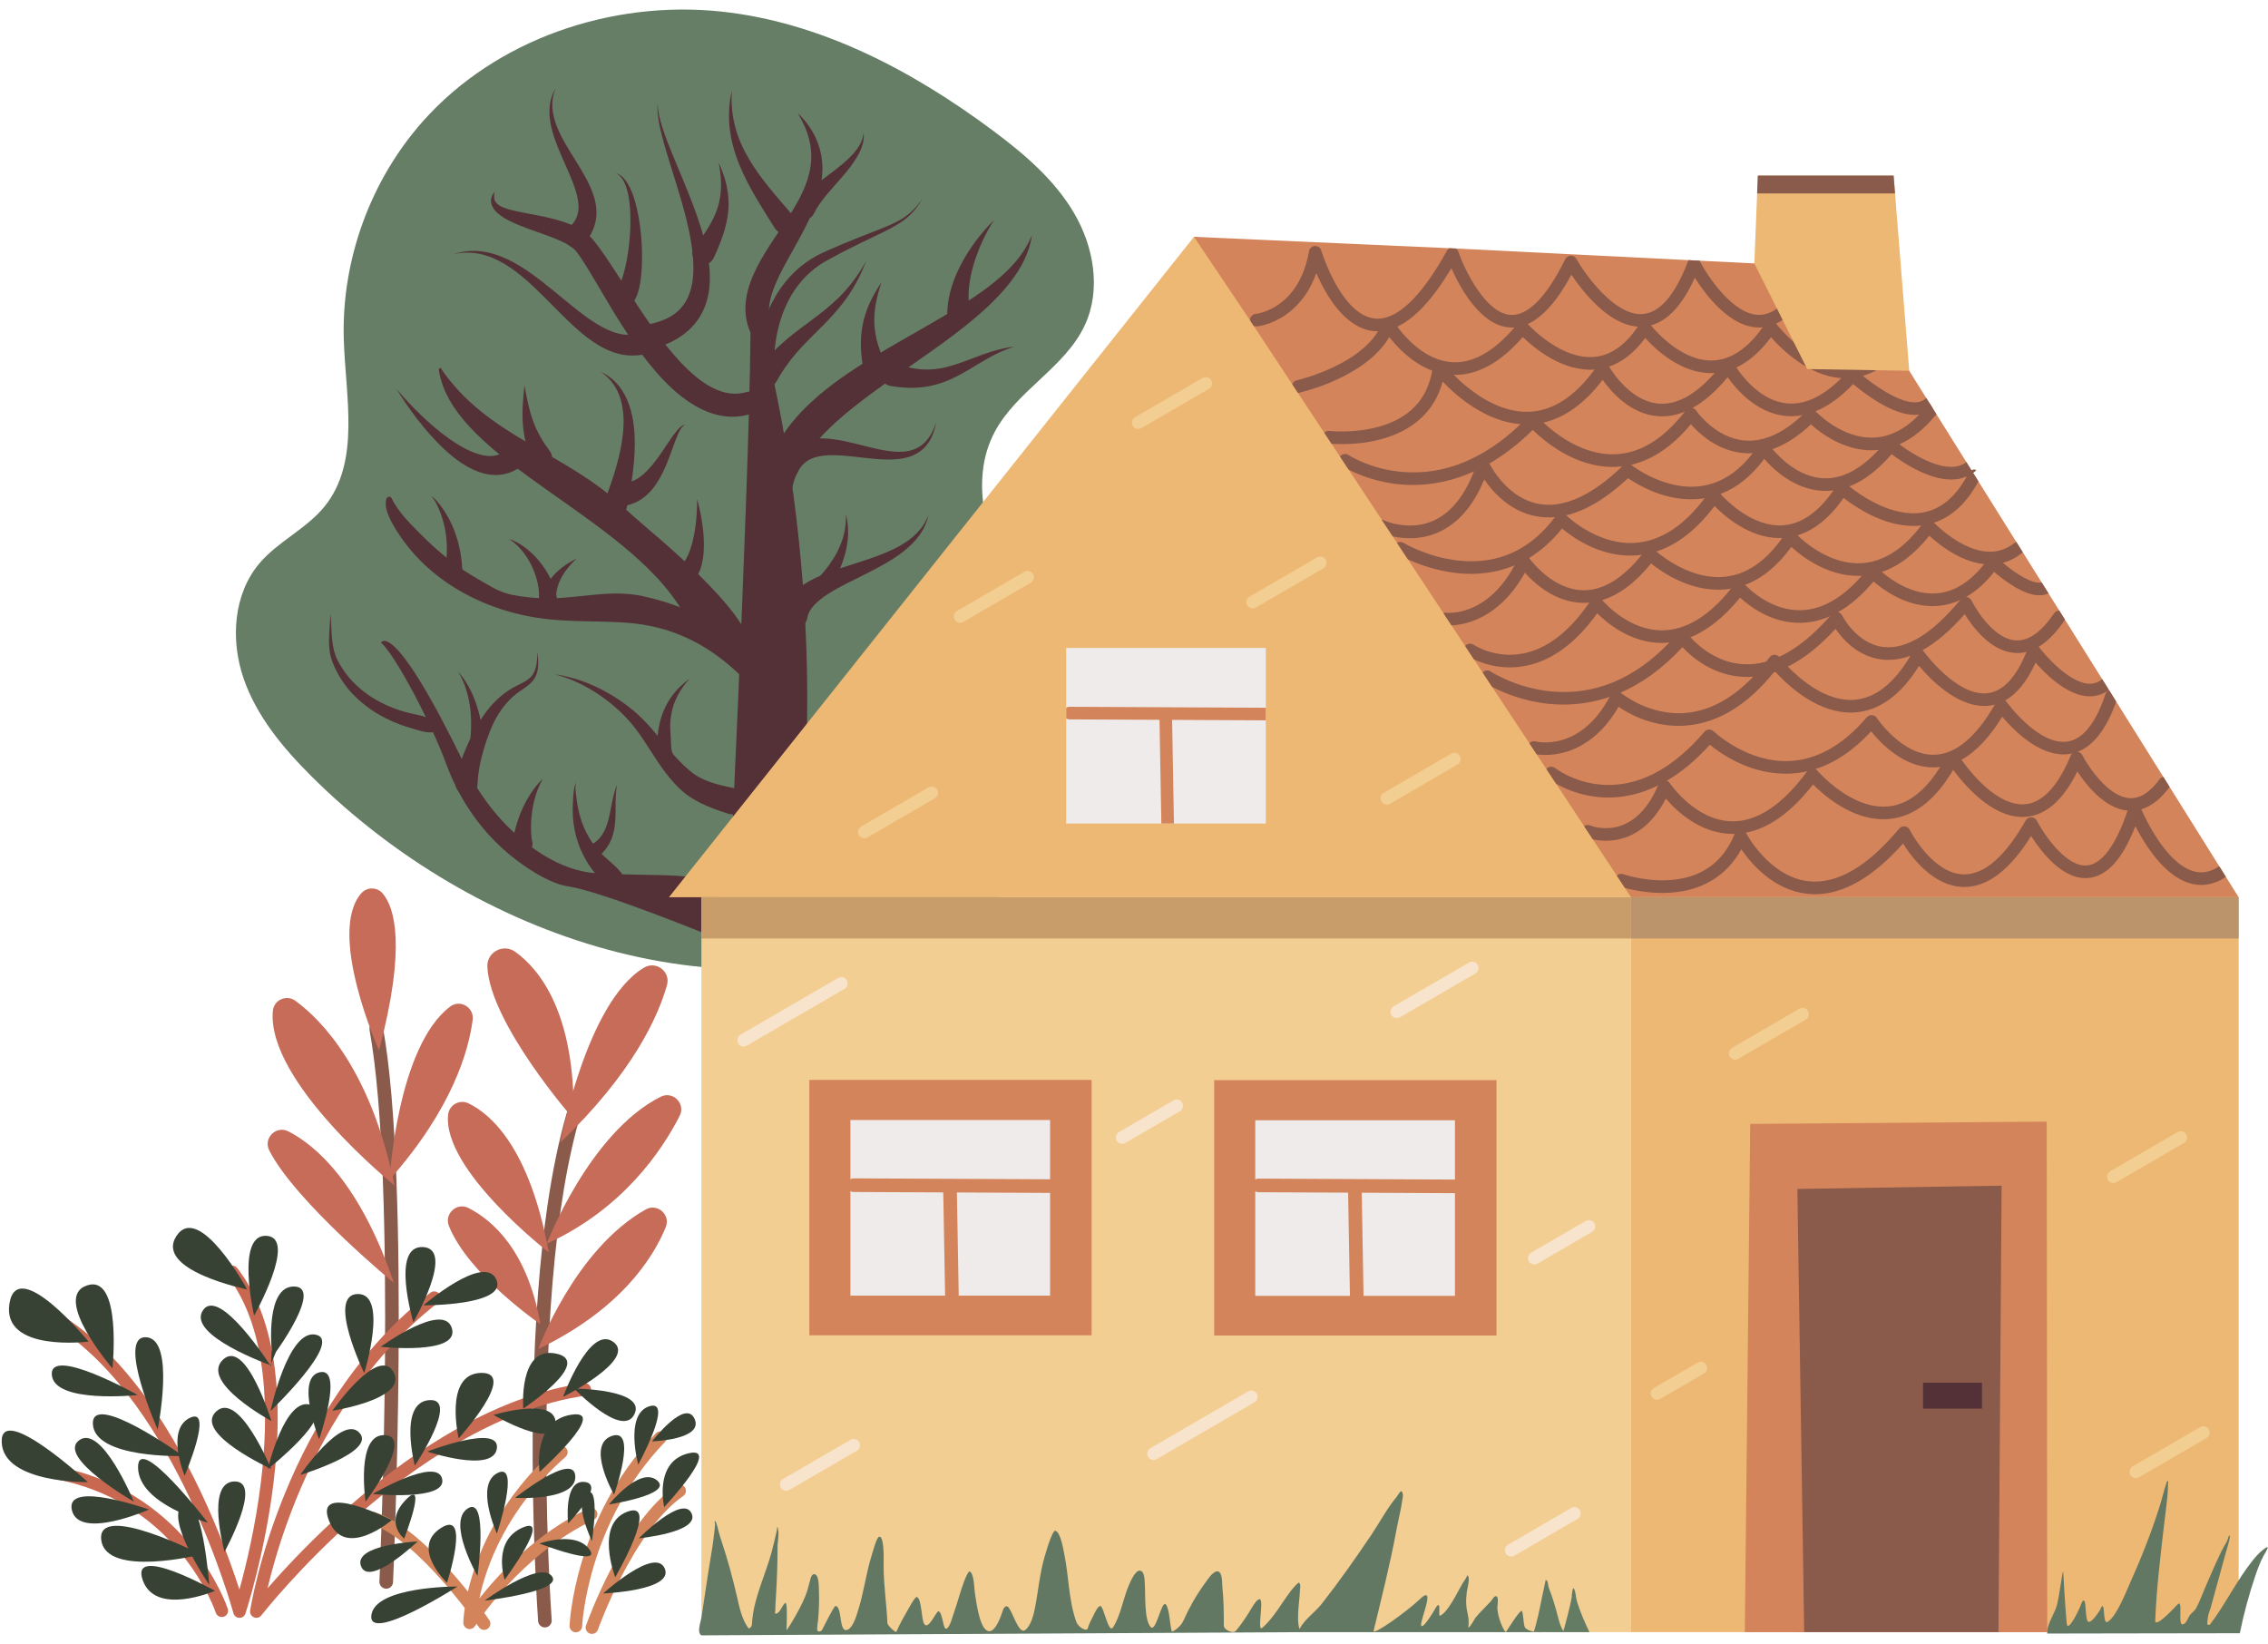 <?xml version="1.0" encoding="UTF-8"?><svg xmlns="http://www.w3.org/2000/svg" xmlns:xlink="http://www.w3.org/1999/xlink" height="293.1" preserveAspectRatio="xMidYMid meet" version="1.0" viewBox="-0.3 -1.7 404.4 293.1" width="404.4" zoomAndPan="magnify"><defs><clipPath id="a"><path d="M 124 158 L 291 158 L 291 289.871 L 124 289.871 Z M 124 158"/></clipPath><clipPath id="b"><path d="M 290 158 L 399 158 L 399 289.871 L 290 289.871 Z M 290 158"/></clipPath><clipPath id="c"><path d="M 319 209 L 358 209 L 358 289.871 L 319 289.871 Z M 319 209"/></clipPath><clipPath id="d"><path d="M 310 198 L 365 198 L 365 289.871 L 310 289.871 Z M 310 198"/></clipPath><clipPath id="e"><path d="M 124 269 L 232 269 L 232 289.871 L 124 289.871 Z M 124 269"/></clipPath><clipPath id="f"><path d="M 231 264 L 275 264 L 275 289.871 L 231 289.871 Z M 231 264"/></clipPath><clipPath id="g"><path d="M 273 279 L 284 279 L 284 289.871 L 273 289.871 Z M 273 279"/></clipPath><clipPath id="h"><path d="M 364 262 L 404.059 262 L 404.059 289.871 L 364 289.871 Z M 364 262"/></clipPath><clipPath id="i"><path d="M 104 262 L 123 262 L 123 289.871 L 104 289.871 Z M 104 262"/></clipPath><clipPath id="j"><path d="M 101 253 L 119 253 L 119 289.871 L 101 289.871 Z M 101 253"/></clipPath></defs><g><g><path d="M 55.289 136.758 C 50.188 131.684 45.426 125.988 43.105 119.176 C 40.785 112.367 41.309 104.227 45.961 98.738 C 49.289 94.812 54.324 92.605 57.566 88.602 C 64.043 80.613 61.293 68.996 60.996 58.715 C 60.598 44.633 65.75 30.465 75.102 19.93 C 88.109 5.277 108.719 -1.691 128.207 0.352 C 145.941 2.211 162.328 10.859 176.633 21.504 C 182.215 25.656 187.664 30.258 191.191 36.254 C 194.723 42.246 196.07 49.902 193.156 56.219 C 189.645 63.848 180.922 67.938 177.023 75.379 C 172.387 84.215 175.789 95.082 180.43 103.914 C 185.07 112.75 191.039 121.449 191.539 131.414 C 192.242 145.414 181.457 157.945 168.691 163.742 C 129.758 181.418 84.191 165.496 55.289 136.758" fill="#667d66"/></g><g><path d="M 126.051 165.012 C 126.051 165.012 106.875 157.176 100.992 156.328 C 98.418 155.961 94.777 154.008 91.215 151.199 C 85.746 146.891 81.676 141.07 79.281 134.535 C 76.586 127.18 70.105 114.953 67.641 112.887 C 67.641 112.887 69.762 108.164 82.742 135.059 C 85.211 140.168 88.723 144.719 93.137 148.285 C 96.715 151.176 101.199 153.711 106.117 153.992 C 118.094 154.688 124.777 153.488 127.414 156.992 C 130.043 160.504 126.051 165.012 126.051 165.012" fill="#543037"/></g><g><path d="M 91.18 148.176 C 91.188 148.078 91.195 148.012 91.207 147.938 C 91.215 147.867 91.227 147.797 91.238 147.727 C 91.262 147.594 91.281 147.453 91.309 147.324 C 91.359 147.059 91.418 146.797 91.477 146.535 C 91.539 146.277 91.605 146.023 91.672 145.77 L 91.895 145.012 C 92.203 144.012 92.586 143.043 93.027 142.109 C 93.242 141.641 93.496 141.191 93.738 140.742 C 93.863 140.52 94.004 140.305 94.137 140.086 L 94.336 139.762 L 94.555 139.449 L 94.996 138.832 L 95.469 138.242 C 95.551 138.148 95.625 138.047 95.707 137.953 L 95.965 137.68 L 96.477 137.137 L 96.141 137.797 L 95.973 138.125 C 95.922 138.238 95.875 138.352 95.828 138.465 L 95.547 139.141 L 95.309 139.828 L 95.191 140.168 L 95.098 140.52 C 95.035 140.754 94.965 140.98 94.91 141.215 C 94.809 141.684 94.699 142.145 94.633 142.617 C 94.484 143.555 94.398 144.496 94.383 145.434 L 94.383 146.133 C 94.395 146.363 94.398 146.598 94.41 146.824 C 94.426 147.055 94.441 147.285 94.465 147.508 C 94.473 147.617 94.484 147.73 94.5 147.836 C 94.508 147.895 94.512 147.945 94.523 147.996 C 94.531 148.047 94.535 148.102 94.547 148.125 C 94.883 149.035 94.418 150.047 93.508 150.383 C 92.598 150.723 91.586 150.258 91.25 149.348 C 91.156 149.102 91.125 148.852 91.145 148.605 L 91.18 148.176" fill="#543037"/></g><g><path d="M 107.191 156.09 C 106.918 155.535 106.504 154.945 106.031 154.316 C 105.562 153.688 105.031 153.02 104.547 152.254 C 104.418 152.062 104.316 151.875 104.207 151.688 C 104.098 151.5 103.988 151.312 103.891 151.117 C 103.688 150.738 103.504 150.348 103.324 149.957 C 102.973 149.172 102.688 148.359 102.461 147.539 C 102.012 145.902 101.809 144.227 101.812 142.586 C 101.816 142.176 101.824 141.766 101.852 141.359 C 101.871 140.949 101.902 140.559 101.93 140.152 C 101.996 139.348 102.086 138.516 102.402 137.773 C 102.242 138.562 102.324 139.355 102.422 140.141 C 102.473 140.531 102.527 140.941 102.586 141.328 C 102.641 141.719 102.715 142.105 102.789 142.488 C 103.102 144.023 103.605 145.492 104.297 146.836 C 104.977 148.18 105.875 149.398 106.879 150.453 C 107.367 150.953 107.941 151.438 108.555 151.98 C 109.168 152.523 109.828 153.121 110.449 153.891 L 110.512 153.969 C 111.195 154.82 111.062 156.066 110.215 156.754 C 109.359 157.441 108.113 157.309 107.426 156.457 C 107.336 156.344 107.254 156.215 107.191 156.09" fill="#543037"/></g><g><path d="M 105.141 148.926 C 105.918 148.473 106.586 147.867 107.094 147.082 C 107.605 146.297 107.953 145.352 108.211 144.352 C 108.473 143.348 108.648 142.293 108.863 141.238 C 109.078 140.188 109.328 139.125 109.746 138.141 C 109.523 139.188 109.48 140.242 109.465 141.305 C 109.453 142.367 109.48 143.438 109.41 144.539 C 109.344 145.637 109.172 146.785 108.719 147.902 C 108.496 148.461 108.199 149.004 107.836 149.508 C 107.473 150.012 107.047 150.473 106.578 150.879 L 106.555 150.902 C 106.051 151.344 105.277 151.293 104.832 150.785 C 104.387 150.281 104.438 149.508 104.945 149.062 C 105.004 149.012 105.074 148.961 105.141 148.926" fill="#543037"/></g><g><path d="M 80.949 137.668 C 81.176 136.406 81.5 135.199 81.898 134.035 C 82.289 132.871 82.75 131.746 83.254 130.652 C 83.758 129.555 84.305 128.492 84.906 127.449 C 85.52 126.387 86.215 125.371 87.004 124.438 C 87.398 123.965 87.82 123.52 88.262 123.094 C 88.699 122.668 89.168 122.27 89.656 121.902 C 90.145 121.535 90.652 121.199 91.188 120.902 C 91.719 120.598 92.258 120.359 92.754 120.102 C 93.258 119.848 93.727 119.574 94.121 119.219 C 94.52 118.871 94.824 118.426 95.031 117.918 C 95.238 117.41 95.355 116.848 95.422 116.281 C 95.484 115.711 95.504 115.129 95.516 114.551 C 95.586 115.125 95.648 115.703 95.664 116.289 C 95.68 116.879 95.648 117.477 95.496 118.07 C 95.352 118.66 95.066 119.246 94.656 119.73 C 94.246 120.215 93.754 120.598 93.266 120.941 C 92.777 121.289 92.289 121.594 91.855 121.93 C 91.418 122.262 91.004 122.629 90.617 123.02 C 90.23 123.406 89.867 123.816 89.531 124.254 C 89.195 124.684 88.879 125.133 88.59 125.598 C 88.008 126.527 87.52 127.516 87.113 128.531 C 86.699 129.566 86.324 130.633 86.008 131.699 C 85.691 132.766 85.418 133.844 85.219 134.918 C 85.016 135.992 84.891 137.062 84.852 138.098 C 84.816 139.184 83.902 140.035 82.816 139.996 C 81.727 139.957 80.879 139.043 80.914 137.957 C 80.918 137.863 80.93 137.777 80.945 137.688 L 80.949 137.668" fill="#543037"/></g><g><path d="M 83.598 129.809 C 83.781 127.828 83.754 125.809 83.43 123.816 C 83.109 121.828 82.48 119.859 81.414 118.074 C 82.785 119.637 83.805 121.531 84.52 123.535 C 85.23 125.543 85.652 127.66 85.844 129.809 C 85.902 130.434 85.441 130.98 84.824 131.035 C 84.203 131.094 83.656 130.637 83.598 130.016 C 83.594 129.949 83.594 129.875 83.598 129.809" fill="#543037"/></g><g><path d="M 77.066 128.828 C 76.645 128.902 76.234 128.895 75.859 128.852 C 75.48 128.812 75.133 128.734 74.809 128.648 C 74.484 128.562 74.188 128.473 73.91 128.387 L 73.5 128.266 L 73.02 128.125 C 71.734 127.758 70.477 127.301 69.266 126.734 C 68.055 126.176 66.887 125.523 65.789 124.77 C 64.695 124.004 63.668 123.148 62.738 122.191 C 61.809 121.242 61 120.172 60.316 119.043 C 60.145 118.762 59.969 118.48 59.828 118.18 C 59.68 117.887 59.52 117.598 59.387 117.297 L 59.004 116.387 C 58.938 116.242 58.891 116.07 58.836 115.914 C 58.777 115.754 58.734 115.59 58.691 115.43 C 58.355 114.125 58.34 112.809 58.395 111.527 C 58.422 110.887 58.469 110.246 58.512 109.613 C 58.559 108.977 58.605 108.34 58.621 107.703 C 58.75 108.973 58.762 110.258 58.848 111.52 C 58.93 112.781 59.109 114.035 59.527 115.172 C 59.578 115.312 59.629 115.453 59.695 115.59 C 59.758 115.727 59.809 115.859 59.887 115.996 L 60.328 116.812 C 60.48 117.082 60.656 117.336 60.82 117.598 C 60.977 117.859 61.164 118.105 61.348 118.352 C 62.082 119.332 62.914 120.238 63.852 121.02 C 64.777 121.812 65.773 122.516 66.828 123.121 C 67.887 123.723 69 124.223 70.137 124.652 C 71.273 125.078 72.449 125.402 73.637 125.648 L 74.082 125.738 L 74.34 125.793 L 74.598 125.852 C 74.934 125.934 75.242 126.027 75.531 126.117 L 76.336 126.379 L 77.027 126.59 L 77.199 126.641 C 77.793 126.824 78.129 127.453 77.945 128.047 C 77.816 128.465 77.469 128.754 77.066 128.828" fill="#543037"/></g><g><path d="M 129.98 152.27 C 129.98 152.27 134.312 63.105 133.406 49.57 C 133.406 49.57 145.684 86.93 143.336 135.305 L 129.98 152.27" fill="#543037"/></g><g><path d="M 129.512 143.363 C 127.891 142.844 126.203 142.262 124.551 141.434 C 123.727 141.016 122.91 140.535 122.137 139.965 C 121.75 139.68 121.379 139.367 121.02 139.039 C 120.84 138.879 120.691 138.719 120.527 138.559 C 120.367 138.395 120.199 138.238 120.055 138.07 C 118.824 136.75 117.793 135.332 116.859 133.922 C 115.914 132.512 115.051 131.105 114.137 129.766 C 113.91 129.426 113.672 129.105 113.438 128.773 C 113.199 128.453 112.961 128.129 112.711 127.82 C 112.461 127.508 112.211 127.195 111.945 126.902 C 111.688 126.602 111.406 126.312 111.129 126.02 C 110.008 124.863 108.773 123.805 107.465 122.832 C 106.152 121.867 104.754 121.008 103.285 120.273 C 101.812 119.539 100.266 118.949 98.66 118.52 C 100.305 118.758 101.934 119.168 103.516 119.734 C 105.094 120.305 106.629 121.012 108.102 121.852 C 109.566 122.691 110.984 123.645 112.309 124.723 C 112.637 124.996 112.973 125.266 113.289 125.562 C 113.617 125.848 113.926 126.148 114.234 126.449 C 114.543 126.754 114.832 127.066 115.129 127.379 C 115.414 127.695 115.711 128.008 115.984 128.332 C 117.102 129.613 118.137 130.926 119.191 132.16 C 120.242 133.402 121.324 134.555 122.484 135.539 C 122.625 135.668 122.777 135.777 122.922 135.895 C 123.07 136.008 123.223 136.137 123.363 136.238 C 123.645 136.438 123.934 136.625 124.238 136.797 C 124.848 137.141 125.504 137.434 126.195 137.688 C 127.586 138.188 129.098 138.523 130.684 138.836 C 131.953 139.086 132.781 140.316 132.531 141.586 C 132.285 142.855 131.051 143.684 129.781 143.434 C 129.695 143.418 129.609 143.395 129.527 143.371 L 129.512 143.363" fill="#543037"/></g><g><path d="M 116.637 133.062 C 116.535 132.184 116.641 131.484 116.734 130.84 L 116.891 129.922 L 116.953 129.5 L 117.012 129.039 C 117.164 127.723 117.465 126.418 117.965 125.195 C 118.441 123.973 119.125 122.844 119.93 121.852 C 120.738 120.859 121.684 120.016 122.688 119.289 C 121.848 120.203 121.109 121.199 120.551 122.266 C 119.996 123.336 119.598 124.465 119.398 125.617 C 119.184 126.77 119.156 127.938 119.258 129.09 L 119.293 129.555 C 119.305 129.727 119.312 129.898 119.316 130.059 L 119.352 130.992 C 119.375 131.578 119.438 132.125 119.57 132.465 C 119.879 133.242 119.5 134.125 118.719 134.434 C 117.941 134.742 117.059 134.359 116.75 133.582 C 116.703 133.461 116.672 133.336 116.656 133.211 L 116.637 133.062" fill="#543037"/></g><g><path d="M 132.922 115.59 C 133.113 116.008 133.312 116.418 133.543 116.805 C 133.633 116.957 133.34 116.531 133.211 116.41 C 132.797 116.023 132.496 115.504 132.117 115.078 C 130.949 113.781 130.09 111.91 128.707 110.855 C 124.539 107.664 119.414 105.684 114.246 104.574 C 107.922 103.219 101.758 105.383 95.492 104.926 C 93.727 104.789 91.625 104.59 89.922 104.074 C 88.109 103.516 86.582 102.484 84.961 101.566 C 81.312 99.508 77.941 96.797 74.977 93.812 C 73.012 91.832 70.773 89.719 69.531 87.145 C 69.348 86.766 68.805 86.781 68.637 87.168 C 67.68 89.406 71.07 94.012 72.367 95.668 C 74.328 98.164 76.695 100.328 79.305 102.133 C 84.699 105.852 91.117 108.047 97.617 108.719 C 102.227 109.199 106.883 108.98 111.508 109.328 C 119.148 109.906 125.375 112.863 130.996 118.027 C 131.461 118.453 131.906 118.883 132.352 119.305 C 132.609 119.547 132.598 119.555 132.734 119.777 C 132.762 119.824 132.844 119.969 132.82 119.922 C 132.676 119.676 132.527 119.438 132.383 119.188 L 132.922 115.59" fill="#543037"/></g><g><path d="M 78.977 100.23 C 79.426 97.996 79.523 95.645 79.176 93.316 C 79 92.152 78.703 91 78.289 89.875 L 78.129 89.453 L 77.953 89.039 C 77.84 88.762 77.703 88.488 77.57 88.219 L 77.469 88.016 C 77.449 87.977 77.438 87.949 77.418 87.918 L 77.363 87.824 C 77.281 87.695 77.199 87.566 77.117 87.441 C 77.031 87.312 76.945 87.188 76.859 87.062 C 76.816 87.004 76.766 86.934 76.723 86.895 C 76.738 86.895 76.75 86.883 76.75 86.879 C 76.75 86.867 76.75 86.875 76.75 86.871 C 76.75 86.875 76.75 86.879 76.754 86.883 L 76.762 86.906 L 76.785 86.961 L 76.836 87.062 L 76.766 86.973 L 76.73 86.926 L 76.711 86.902 C 76.711 86.895 76.707 86.891 76.703 86.883 C 76.703 86.879 76.699 86.879 76.703 86.863 C 76.703 86.859 76.719 86.844 76.727 86.844 C 76.73 86.844 76.738 86.844 76.742 86.848 C 76.824 86.895 76.871 86.945 76.93 86.996 C 77.047 87.102 77.156 87.207 77.27 87.312 C 77.379 87.422 77.488 87.527 77.598 87.641 L 77.68 87.727 C 77.707 87.758 77.734 87.797 77.758 87.824 L 77.902 88.004 C 78.098 88.246 78.293 88.488 78.469 88.742 L 78.742 89.125 L 79 89.52 C 79.676 90.574 80.254 91.711 80.711 92.902 C 81.625 95.289 82.098 97.875 82.145 100.496 L 82.145 100.516 C 82.16 101.398 81.457 102.129 80.574 102.145 C 79.691 102.16 78.961 101.457 78.945 100.574 C 78.941 100.461 78.953 100.34 78.977 100.23" fill="#543037"/></g><g><path d="M 95.602 106.211 C 95.848 105.316 95.871 104.238 95.723 103.152 C 95.578 102.066 95.262 100.957 94.82 99.891 C 94.375 98.82 93.793 97.793 93.078 96.848 C 92.359 95.906 91.504 95.043 90.465 94.391 C 91.633 94.773 92.727 95.434 93.711 96.227 C 94.699 97.023 95.586 97.961 96.359 99 C 97.129 100.043 97.789 101.184 98.293 102.441 C 98.793 103.699 99.145 105.078 99.133 106.613 L 99.133 106.699 C 99.125 107.691 98.316 108.488 97.324 108.484 C 96.328 108.477 95.531 107.664 95.539 106.672 C 95.539 106.516 95.562 106.355 95.602 106.211" fill="#543037"/></g><g><path d="M 96.48 104.141 C 96.734 103.371 97.094 102.66 97.523 102.02 C 97.949 101.379 98.441 100.805 98.973 100.297 C 100.039 99.281 101.25 98.504 102.508 97.895 C 101.477 98.836 100.578 99.898 99.926 101.051 C 99.273 102.199 98.883 103.438 98.863 104.613 C 98.848 105.293 98.285 105.836 97.605 105.82 C 96.926 105.809 96.383 105.246 96.398 104.566 C 96.398 104.441 96.418 104.32 96.457 104.207 L 96.48 104.141" fill="#543037"/></g><g><path d="M 133.211 116.41 C 136.805 111.137 121.508 97.934 114.793 92.199 C 113.355 90.973 111.922 89.73 110.539 88.438 C 100.273 78.828 86.48 76.148 78.23 63.863 C 78.043 63.934 77.926 64.125 77.957 64.32 C 80.52 80.91 113.531 90.758 122.465 109.273 L 133.211 116.41" fill="#543037"/></g><g><path d="M 107.527 87.547 C 108.281 85.586 108.977 83.633 109.547 81.641 C 110.117 79.656 110.57 77.641 110.777 75.602 C 110.977 73.57 110.945 71.5 110.375 69.539 C 110.09 68.562 109.66 67.621 109.066 66.773 C 108.469 65.926 107.699 65.184 106.82 64.586 C 107.785 65.035 108.691 65.656 109.461 66.441 C 110.227 67.227 110.855 68.164 111.336 69.168 C 111.816 70.176 112.156 71.246 112.395 72.332 C 112.633 73.422 112.766 74.531 112.836 75.637 C 112.969 77.852 112.832 80.062 112.574 82.246 C 112.316 84.426 111.918 86.586 111.477 88.703 C 111.242 89.824 110.148 90.539 109.031 90.309 C 107.914 90.074 107.199 88.98 107.434 87.863 C 107.453 87.758 107.488 87.645 107.527 87.547" fill="#543037"/></g><g><path d="M 110.977 84.309 C 111.422 84.34 111.887 84.277 112.375 84.109 C 112.859 83.945 113.359 83.672 113.844 83.312 C 114.82 82.602 115.723 81.594 116.555 80.512 C 117.395 79.422 118.164 78.238 118.961 77.051 C 119.359 76.457 119.766 75.859 120.223 75.293 C 120.449 75.008 120.695 74.73 120.969 74.488 C 121.242 74.254 121.574 74.027 121.941 74.016 C 121.594 74.113 121.355 74.387 121.16 74.66 C 120.965 74.945 120.805 75.25 120.656 75.566 C 120.367 76.195 120.121 76.855 119.879 77.516 C 119.395 78.848 118.922 80.203 118.332 81.551 C 117.738 82.895 117.047 84.254 116 85.52 C 115.48 86.152 114.859 86.758 114.102 87.27 C 113.352 87.781 112.457 88.184 111.504 88.395 L 111.297 88.438 C 110.168 88.684 109.055 87.973 108.809 86.844 C 108.562 85.715 109.277 84.602 110.402 84.355 C 110.594 84.312 110.793 84.301 110.977 84.309" fill="#543037"/></g><g><path d="M 94.469 80.551 C 94.059 79.453 93.703 78.332 93.438 77.188 C 93.168 76.047 92.996 74.887 92.918 73.738 C 92.84 72.59 92.855 71.461 92.922 70.348 C 92.988 69.234 93.098 68.133 93.219 67.039 C 93.602 69.207 94.02 71.379 94.75 73.359 C 95.113 74.352 95.555 75.297 96.062 76.191 C 96.57 77.09 97.145 77.945 97.766 78.773 C 98.391 79.613 98.219 80.797 97.383 81.426 C 96.547 82.051 95.363 81.879 94.734 81.043 C 94.629 80.898 94.543 80.742 94.48 80.582 L 94.469 80.551" fill="#543037"/></g><g><path d="M 134.102 71.926 C 132.609 72.461 130.953 72.711 129.344 72.551 C 128.539 72.477 127.75 72.324 126.992 72.105 C 126.238 71.887 125.516 71.598 124.828 71.27 C 122.078 69.93 119.879 68.016 117.941 65.996 C 116.012 63.965 114.332 61.785 112.777 59.559 C 111.219 57.328 109.793 55.043 108.414 52.758 L 106.383 49.328 C 105.707 48.195 105.047 47.059 104.363 45.961 C 104.023 45.41 103.68 44.867 103.328 44.348 C 103.152 44.09 102.98 43.836 102.801 43.59 L 102.543 43.238 L 102.445 43.113 L 102.336 42.988 C 102.027 42.656 101.613 42.332 101.145 42.035 C 100.672 41.742 100.148 41.473 99.594 41.227 C 99.043 40.969 98.461 40.742 97.867 40.52 C 97.273 40.285 96.664 40.078 96.051 39.855 C 94.82 39.418 93.559 38.984 92.293 38.469 C 91.66 38.211 91.027 37.93 90.402 37.605 C 89.777 37.281 89.156 36.914 88.582 36.434 C 88.297 36.191 88.02 35.922 87.785 35.602 C 87.555 35.285 87.367 34.91 87.293 34.512 C 87.215 34.117 87.258 33.715 87.383 33.371 C 87.508 33.027 87.691 32.73 87.906 32.469 C 87.738 33.125 87.742 33.805 88.035 34.258 C 88.316 34.719 88.809 35.008 89.344 35.246 C 89.887 35.48 90.484 35.652 91.094 35.805 C 91.402 35.879 91.715 35.949 92.027 36.016 L 92.973 36.207 C 94.25 36.453 95.551 36.684 96.871 36.973 C 97.531 37.113 98.191 37.281 98.859 37.461 C 99.527 37.645 100.195 37.855 100.871 38.105 C 101.543 38.355 102.219 38.652 102.895 39.02 C 103.57 39.395 104.25 39.84 104.883 40.445 L 105.117 40.68 L 105.344 40.93 C 105.383 40.977 105.41 41.012 105.441 41.043 L 105.699 41.359 C 105.926 41.637 106.145 41.914 106.352 42.195 C 106.77 42.758 107.164 43.316 107.551 43.879 C 109.086 46.117 110.484 48.363 111.922 50.566 C 113.348 52.777 114.797 54.953 116.309 57.047 C 117.824 59.137 119.41 61.152 121.129 62.965 C 121.988 63.871 122.879 64.727 123.812 65.484 C 124.742 66.25 125.715 66.918 126.719 67.426 C 127.219 67.68 127.727 67.895 128.234 68.07 C 128.746 68.238 129.262 68.359 129.773 68.426 C 130.289 68.492 130.805 68.516 131.316 68.473 C 131.832 68.43 132.348 68.332 132.863 68.195 L 132.926 68.176 C 133.973 67.895 135.051 68.52 135.332 69.566 C 135.598 70.559 135.047 71.578 134.102 71.926" fill="#543037"/></g><g><path d="M 110.465 49.438 C 110.406 49.438 110.352 49.438 110.293 49.449 C 110.234 49.461 110.184 49.473 110.133 49.48 C 110.086 49.496 110.035 49.512 109.988 49.535 C 109.949 49.555 109.918 49.566 109.887 49.586 C 109.754 49.668 109.719 49.719 109.707 49.742 C 109.695 49.789 109.785 49.711 109.867 49.598 C 110.047 49.363 110.234 48.984 110.395 48.586 C 110.723 47.781 110.98 46.859 111.199 45.93 C 111.625 44.059 111.891 42.105 112.027 40.145 C 112.156 38.18 112.164 36.199 111.922 34.246 C 111.793 33.273 111.602 32.305 111.262 31.387 C 111.086 30.93 110.879 30.484 110.586 30.09 C 110.445 29.891 110.277 29.715 110.094 29.551 C 109.906 29.391 109.695 29.258 109.465 29.156 C 109.707 29.219 109.945 29.316 110.164 29.449 C 110.383 29.59 110.594 29.742 110.773 29.93 C 111.145 30.293 111.441 30.727 111.703 31.176 C 112.219 32.078 112.582 33.055 112.883 34.039 C 113.465 36.02 113.793 38.062 113.992 40.113 C 114.184 42.168 114.242 44.238 114.113 46.348 C 114.043 47.402 113.934 48.465 113.688 49.582 C 113.555 50.145 113.402 50.715 113.102 51.367 C 112.941 51.691 112.758 52.039 112.391 52.441 C 112.199 52.645 111.973 52.855 111.609 53.047 C 111.52 53.094 111.438 53.137 111.336 53.176 C 111.23 53.215 111.121 53.25 111.012 53.281 C 110.797 53.344 110.543 53.359 110.309 53.367 C 109.223 53.32 108.379 52.406 108.422 51.324 C 108.469 50.238 109.383 49.395 110.465 49.438" fill="#543037"/></g><g><path d="M 114.539 56.27 C 116.312 55.988 118.02 55.504 119.41 54.641 C 120.809 53.789 121.863 52.551 122.504 50.98 C 123.156 49.418 123.367 47.566 123.34 45.684 C 123.309 43.797 123.035 41.863 122.652 39.941 C 121.879 36.09 120.664 32.266 119.469 28.438 C 118.871 26.52 118.27 24.598 117.766 22.645 C 117.512 21.664 117.281 20.68 117.125 19.684 C 116.969 18.688 116.867 17.672 116.973 16.672 C 116.961 17.676 117.152 18.66 117.398 19.625 C 117.648 20.59 117.965 21.539 118.301 22.477 C 118.98 24.355 119.754 26.199 120.523 28.051 C 122.066 31.754 123.648 35.469 124.828 39.398 C 125.418 41.363 125.902 43.387 126.141 45.5 C 126.254 46.559 126.305 47.641 126.25 48.742 C 126.191 49.844 126.027 50.969 125.688 52.082 C 125.352 53.195 124.844 54.289 124.152 55.277 C 123.469 56.27 122.609 57.148 121.66 57.863 C 120.711 58.582 119.68 59.152 118.633 59.602 C 117.582 60.051 116.512 60.395 115.441 60.672 C 114.238 60.98 113.012 60.258 112.703 59.055 C 112.395 57.852 113.117 56.625 114.32 56.316 C 114.387 56.301 114.453 56.285 114.52 56.273 L 114.539 56.27" fill="#543037"/></g><g><path d="M 101.055 38.973 C 101.758 38.371 102.281 37.695 102.57 36.906 C 102.715 36.508 102.805 36.078 102.84 35.617 C 102.875 35.156 102.848 34.664 102.777 34.16 C 102.633 33.148 102.312 32.086 101.918 31.027 C 101.523 29.965 101.055 28.898 100.578 27.82 C 100.102 26.746 99.609 25.656 99.164 24.539 C 98.723 23.426 98.316 22.277 98.035 21.094 C 97.754 19.91 97.602 18.684 97.699 17.473 C 97.789 16.262 98.152 15.086 98.742 14.062 C 98.301 15.16 98.117 16.332 98.188 17.477 C 98.258 18.625 98.559 19.738 98.973 20.805 C 99.812 22.938 101.07 24.895 102.312 26.902 C 102.938 27.906 103.566 28.926 104.152 30.008 C 104.734 31.09 105.277 32.23 105.652 33.52 C 105.836 34.164 105.98 34.844 106.031 35.562 C 106.086 36.277 106.047 37.031 105.895 37.773 C 105.746 38.52 105.48 39.25 105.121 39.91 C 104.77 40.578 104.336 41.18 103.863 41.723 L 103.828 41.762 C 103.113 42.582 101.867 42.672 101.047 41.957 C 100.227 41.242 100.141 39.996 100.855 39.176 C 100.914 39.105 100.988 39.031 101.055 38.973" fill="#543037"/></g><g><path d="M 123.59 42.266 C 124.434 41.184 125.234 40.098 125.934 38.965 C 126.633 37.836 127.23 36.66 127.641 35.406 C 128.043 34.152 128.254 32.82 128.27 31.449 C 128.285 30.078 128.117 28.68 127.84 27.293 C 128.426 28.578 128.926 29.922 129.246 31.344 C 129.566 32.766 129.691 34.27 129.566 35.777 C 129.445 37.285 129.086 38.773 128.613 40.195 C 128.141 41.617 127.559 42.98 126.949 44.305 C 126.488 45.301 125.312 45.738 124.32 45.281 C 123.328 44.824 122.895 43.648 123.352 42.656 C 123.414 42.516 123.5 42.383 123.59 42.266" fill="#543037"/></g><g><path d="M 114.75 61.445 C 113.773 61.664 112.754 61.738 111.762 61.664 C 110.77 61.594 109.812 61.367 108.926 61.047 C 107.148 60.402 105.645 59.426 104.285 58.383 C 102.926 57.332 101.703 56.195 100.523 55.047 C 99.344 53.895 98.207 52.727 97.066 51.586 C 95.922 50.441 94.773 49.32 93.57 48.266 C 92.367 47.215 91.109 46.23 89.754 45.41 C 88.402 44.59 86.938 43.93 85.379 43.594 C 83.824 43.25 82.184 43.254 80.594 43.602 C 82.137 43.098 83.809 42.918 85.461 43.109 C 87.113 43.293 88.719 43.828 90.219 44.543 C 91.727 45.262 93.133 46.152 94.48 47.109 C 95.828 48.066 97.117 49.094 98.383 50.129 C 99.648 51.16 100.891 52.207 102.148 53.203 C 103.402 54.199 104.668 55.156 105.973 55.965 C 107.273 56.777 108.617 57.438 109.945 57.762 C 111.273 58.102 112.543 58.051 113.727 57.652 C 114.754 57.305 115.871 57.855 116.219 58.887 C 116.566 59.918 116.012 61.035 114.98 61.383 C 114.918 61.402 114.855 61.422 114.789 61.438 L 114.75 61.445" fill="#543037"/></g><g><path d="M 120.359 99.422 C 120.605 99.395 120.902 99.273 121.211 99.004 C 121.52 98.734 121.816 98.336 122.074 97.879 C 122.594 96.949 122.965 95.812 123.246 94.648 C 123.523 93.477 123.711 92.258 123.832 91.023 C 123.953 89.789 124.016 88.543 123.992 87.285 C 124.34 88.496 124.609 89.734 124.816 90.992 C 125.02 92.25 125.164 93.527 125.203 94.84 C 125.23 96.152 125.18 97.496 124.836 98.91 C 124.656 99.617 124.398 100.348 123.953 101.074 C 123.84 101.258 123.727 101.438 123.578 101.613 C 123.512 101.703 123.441 101.793 123.367 101.879 L 123.125 102.133 C 122.965 102.305 122.77 102.453 122.578 102.605 C 122.387 102.758 122.164 102.883 121.949 103.016 L 121.641 103.203 C 120.676 103.797 119.414 103.496 118.82 102.531 C 118.227 101.57 118.527 100.305 119.492 99.715 C 119.762 99.547 120.066 99.453 120.359 99.422" fill="#543037"/></g><g><path d="M 139.148 107.18 C 139.449 106.328 139.891 105.539 140.406 104.863 C 140.93 104.191 141.52 103.629 142.125 103.148 C 143.344 102.191 144.613 101.547 145.867 100.996 C 148.375 99.91 150.855 99.203 153.277 98.41 C 154.488 98.016 155.684 97.609 156.852 97.148 C 158.02 96.691 159.164 96.18 160.242 95.562 C 161.32 94.941 162.34 94.215 163.211 93.316 C 164.082 92.426 164.789 91.352 165.234 90.145 C 164.98 91.402 164.43 92.617 163.66 93.691 C 162.895 94.766 161.938 95.703 160.902 96.527 C 159.867 97.352 158.754 98.066 157.617 98.727 C 156.484 99.387 155.324 99.988 154.172 100.57 C 151.863 101.734 149.535 102.82 147.496 104.102 C 146.488 104.742 145.551 105.438 144.859 106.191 C 144.516 106.57 144.234 106.953 144.027 107.336 C 143.832 107.723 143.707 108.098 143.645 108.473 C 143.434 109.758 142.223 110.625 140.941 110.414 C 139.66 110.203 138.793 108.992 139.004 107.711 C 139.023 107.574 139.059 107.449 139.098 107.324 L 139.148 107.18" fill="#543037"/></g><g><path d="M 145.23 101.785 C 146.742 100.18 148.113 98.449 149.098 96.477 C 149.586 95.492 149.973 94.449 150.223 93.359 C 150.469 92.266 150.578 91.129 150.543 89.98 C 150.809 91.098 150.941 92.262 150.922 93.441 C 150.898 94.621 150.719 95.805 150.414 96.965 C 150.109 98.121 149.68 99.25 149.176 100.34 C 148.668 101.426 148.086 102.473 147.461 103.488 C 147.047 104.156 146.18 104.363 145.516 103.957 C 144.852 103.547 144.645 102.68 145.055 102.016 C 145.105 101.934 145.164 101.855 145.23 101.785" fill="#543037"/></g><g><path d="M 136.699 91.398 C 136.227 89.824 135.961 88.145 135.957 86.438 C 135.953 84.734 136.207 83.008 136.695 81.367 C 136.758 81.164 136.812 80.957 136.883 80.754 L 137.098 80.148 C 137.234 79.746 137.414 79.359 137.582 78.969 L 137.711 78.68 L 137.848 78.395 L 138.129 77.828 C 138.316 77.449 138.535 77.094 138.742 76.73 C 139.59 75.289 140.59 73.977 141.645 72.758 C 142.715 71.547 143.844 70.422 145.027 69.383 C 145.32 69.125 145.617 68.863 145.914 68.613 C 146.215 68.363 146.512 68.109 146.816 67.867 L 147.734 67.148 L 148.656 66.453 C 149.895 65.527 151.164 64.68 152.43 63.84 C 153.703 63.012 154.992 62.223 156.277 61.441 C 157.562 60.664 158.859 59.922 160.145 59.172 L 164.008 56.961 C 165.289 56.227 166.566 55.492 167.828 54.746 C 169.094 54.004 170.34 53.234 171.57 52.457 C 174.023 50.883 176.406 49.219 178.539 47.27 C 179.602 46.293 180.609 45.25 181.488 44.094 C 182.363 42.934 183.117 41.664 183.688 40.277 C 183.484 41.762 183.008 43.23 182.348 44.613 C 182.184 44.961 182 45.297 181.824 45.641 C 181.633 45.969 181.438 46.305 181.234 46.629 C 180.82 47.277 180.383 47.91 179.91 48.52 C 178.031 50.957 175.805 53.086 173.484 55.043 C 171.164 57.008 168.734 58.801 166.301 60.543 C 165.078 61.406 163.859 62.266 162.641 63.109 C 161.422 63.953 160.207 64.801 159.004 65.641 C 157.801 66.48 156.609 67.336 155.441 68.195 C 154.266 69.047 153.121 69.93 151.996 70.812 C 149.766 72.594 147.645 74.445 145.832 76.465 C 144.016 78.473 142.527 80.648 141.633 83.004 C 141.188 84.18 140.879 85.398 140.734 86.664 C 140.586 87.926 140.594 89.227 140.73 90.559 L 140.734 90.602 C 140.848 91.734 140.023 92.75 138.887 92.863 C 137.883 92.965 136.977 92.332 136.699 91.398" fill="#543037"/></g><g><path d="M 168.609 54.387 C 168.602 52.605 168.926 50.926 169.414 49.359 C 169.906 47.793 170.562 46.328 171.32 44.941 C 172.078 43.562 172.941 42.258 173.875 41.027 C 174.812 39.797 175.824 38.641 176.906 37.57 C 176.09 38.855 175.379 40.191 174.758 41.555 C 174.145 42.922 173.621 44.32 173.223 45.73 C 172.824 47.141 172.547 48.57 172.441 49.969 C 172.336 51.363 172.406 52.734 172.703 53.965 C 172.973 55.078 172.285 56.199 171.172 56.469 C 170.059 56.738 168.934 56.055 168.668 54.938 C 168.629 54.781 168.609 54.625 168.609 54.469 L 168.609 54.387" fill="#543037"/></g><g><path d="M 153.727 64.48 C 153.449 63.094 153.258 61.676 153.211 60.246 C 153.164 58.82 153.273 57.383 153.562 56.008 C 153.844 54.625 154.309 53.312 154.887 52.09 C 155.465 50.859 156.148 49.715 156.887 48.617 C 156.457 49.867 156.098 51.133 155.867 52.402 C 155.637 53.672 155.539 54.941 155.613 56.18 C 155.684 57.414 155.91 58.617 156.262 59.781 C 156.613 60.949 157.086 62.078 157.633 63.184 C 158.137 64.211 157.715 65.457 156.684 65.965 C 155.656 66.469 154.41 66.047 153.902 65.02 C 153.824 64.855 153.766 64.688 153.73 64.516 L 153.727 64.48" fill="#543037"/></g><g><path d="M 159.508 63.121 C 161.129 63.715 162.797 64.125 164.5 64.176 C 165.352 64.207 166.215 64.156 167.078 64.023 C 167.945 63.887 168.816 63.676 169.691 63.406 C 171.441 62.871 173.199 62.129 175.008 61.484 C 176.812 60.836 178.684 60.312 180.574 60.098 C 178.754 60.652 177.062 61.48 175.438 62.422 C 173.809 63.355 172.227 64.402 170.477 65.309 C 169.602 65.762 168.684 66.18 167.719 66.516 C 166.754 66.852 165.738 67.105 164.703 67.258 C 162.625 67.578 160.496 67.453 158.457 67.102 L 158.449 67.102 C 157.324 66.906 156.566 65.84 156.762 64.715 C 156.953 63.59 158.023 62.836 159.148 63.027 C 159.27 63.047 159.395 63.082 159.508 63.121" fill="#543037"/></g><g><path d="M 138.207 80.762 C 138.629 80.09 139.129 79.438 139.73 78.859 C 140.324 78.281 141.02 77.781 141.762 77.41 C 142.508 77.035 143.289 76.793 144.055 76.648 C 144.82 76.504 145.574 76.453 146.301 76.461 C 147.758 76.48 149.117 76.711 150.43 76.984 C 151.738 77.262 153.004 77.594 154.254 77.906 C 155.504 78.215 156.738 78.508 157.977 78.691 C 159.207 78.871 160.449 78.941 161.641 78.719 C 162.23 78.602 162.805 78.406 163.34 78.117 C 163.871 77.832 164.359 77.449 164.781 76.988 C 165.633 76.07 166.203 74.883 166.625 73.66 C 166.367 74.926 165.965 76.203 165.184 77.312 C 164.797 77.863 164.316 78.363 163.754 78.77 C 163.195 79.176 162.562 79.488 161.906 79.711 C 160.586 80.148 159.199 80.246 157.855 80.23 C 156.512 80.211 155.188 80.074 153.891 79.93 C 152.59 79.785 151.312 79.625 150.062 79.531 C 148.812 79.438 147.582 79.406 146.449 79.547 C 145.316 79.684 144.305 80.008 143.543 80.539 C 142.781 81.074 142.227 81.82 141.812 82.742 C 141.348 83.781 140.125 84.246 139.086 83.781 C 138.043 83.312 137.578 82.09 138.047 81.051 C 138.086 80.965 138.129 80.887 138.176 80.809 L 138.207 80.762" fill="#543037"/></g><g><path d="M 134.406 63.609 C 134.406 63.445 134.414 63.336 134.418 63.199 L 134.441 62.824 C 134.461 62.578 134.48 62.332 134.504 62.09 C 134.555 61.602 134.617 61.121 134.691 60.641 C 134.84 59.684 135.035 58.734 135.273 57.801 C 135.512 56.863 135.801 55.941 136.137 55.035 C 136.473 54.129 136.852 53.234 137.297 52.371 C 137.738 51.512 138.219 50.664 138.773 49.867 L 138.98 49.566 L 139.195 49.277 C 139.344 49.082 139.484 48.883 139.637 48.695 C 139.949 48.32 140.25 47.941 140.59 47.594 C 141.898 46.156 143.445 44.953 145.121 44.012 L 145.438 43.836 L 145.758 43.676 L 146.402 43.355 C 146.828 43.16 147.246 42.98 147.672 42.789 C 148.512 42.41 149.363 42.055 150.211 41.695 C 151.914 40.984 153.629 40.312 155.34 39.648 C 155.766 39.48 156.195 39.316 156.617 39.148 C 157.043 38.977 157.469 38.809 157.883 38.629 C 158.727 38.273 159.543 37.887 160.324 37.43 C 161.113 36.984 161.82 36.414 162.473 35.781 L 162.949 35.293 L 163.387 34.766 C 163.461 34.676 163.535 34.594 163.605 34.5 L 163.805 34.223 L 164.207 33.66 L 163.848 34.25 L 163.668 34.547 C 163.609 34.645 163.535 34.734 163.473 34.828 L 163.07 35.395 L 162.629 35.926 C 162.016 36.617 161.324 37.262 160.551 37.781 C 159.785 38.309 158.977 38.773 158.152 39.195 C 157.742 39.41 157.328 39.613 156.914 39.816 C 156.5 40.02 156.086 40.215 155.672 40.414 C 154.016 41.207 152.367 42.004 150.738 42.832 C 149.926 43.254 149.113 43.664 148.312 44.105 C 147.91 44.32 147.504 44.535 147.109 44.754 L 146.547 45.09 L 146.262 45.258 L 145.988 45.441 C 144.535 46.41 143.238 47.59 142.172 48.953 C 141.895 49.285 141.652 49.648 141.402 49.996 C 141.277 50.176 141.168 50.359 141.051 50.543 L 140.879 50.816 L 140.715 51.098 C 140.277 51.84 139.906 52.629 139.57 53.426 C 139.23 54.223 138.957 55.051 138.715 55.883 C 138.477 56.719 138.281 57.566 138.129 58.426 C 137.98 59.281 137.867 60.145 137.805 61.008 C 137.77 61.441 137.746 61.871 137.734 62.301 C 137.73 62.516 137.727 62.727 137.73 62.938 L 137.734 63.25 C 137.738 63.348 137.742 63.465 137.746 63.527 C 137.828 64.449 137.145 65.262 136.227 65.34 C 135.305 65.422 134.492 64.742 134.41 63.82 C 134.406 63.766 134.406 63.715 134.406 63.664 L 134.406 63.609" fill="#543037"/></g><g><path d="M 134.832 64.211 C 136.277 62.258 137.965 60.508 139.758 58.98 C 141.551 57.441 143.43 56.129 145.215 54.773 C 147.004 53.422 148.711 52 150.219 50.352 C 151.727 48.711 153.027 46.852 154.133 44.867 C 153.324 46.988 152.293 49.051 150.988 50.961 C 149.691 52.875 148.129 54.617 146.512 56.25 C 144.902 57.887 143.258 59.434 141.824 61.082 C 140.383 62.727 139.145 64.469 138.141 66.328 C 137.621 67.285 136.426 67.645 135.469 67.129 C 134.512 66.609 134.152 65.414 134.672 64.461 C 134.715 64.379 134.766 64.301 134.816 64.227 L 134.832 64.211" fill="#543037"/></g><g><path d="M 133.406 57.348 C 133.312 57.105 133.215 56.859 133.133 56.609 C 133.059 56.355 132.969 56.105 132.914 55.844 C 132.855 55.586 132.797 55.328 132.758 55.066 L 132.699 54.672 L 132.656 54.277 C 132.57 53.223 132.629 52.172 132.812 51.176 C 133.176 49.176 133.922 47.391 134.766 45.758 C 135.617 44.121 136.566 42.617 137.531 41.16 C 138.488 39.707 139.465 38.301 140.367 36.883 C 141.273 35.469 142.113 34.039 142.797 32.562 C 143.48 31.09 144 29.559 144.23 27.977 C 144.344 27.184 144.387 26.379 144.348 25.57 C 144.309 24.762 144.172 23.949 143.973 23.141 C 143.773 22.336 143.488 21.539 143.145 20.758 C 142.797 19.977 142.391 19.215 141.953 18.461 C 143.195 19.676 144.301 21.098 145.078 22.738 C 145.863 24.371 146.309 26.223 146.34 28.094 C 146.375 29.969 146.023 31.828 145.48 33.582 C 144.93 35.34 144.195 37.004 143.402 38.598 C 141.816 41.785 139.953 44.723 138.551 47.648 C 137.855 49.105 137.285 50.555 137 51.961 C 136.855 52.66 136.781 53.348 136.809 54.02 C 136.82 54.691 136.926 55.352 137.102 56.012 L 137.133 56.129 C 137.414 57.176 136.797 58.254 135.75 58.535 C 134.773 58.801 133.766 58.27 133.406 57.348" fill="#543037"/></g><g><path d="M 141.844 34.535 C 142.852 33.223 144.02 32.164 145.188 31.219 C 146.359 30.273 147.543 29.434 148.672 28.551 C 149.805 27.668 150.895 26.77 151.836 25.715 C 152.301 25.191 152.727 24.629 153.059 24.008 C 153.391 23.387 153.633 22.703 153.684 21.977 C 153.781 22.699 153.68 23.457 153.465 24.172 C 153.25 24.891 152.922 25.578 152.547 26.227 C 151.789 27.527 150.84 28.699 149.883 29.816 C 148.922 30.941 147.926 32.012 147.031 33.094 C 146.141 34.176 145.352 35.277 144.805 36.414 C 144.383 37.293 143.328 37.66 142.449 37.238 C 141.57 36.816 141.203 35.762 141.625 34.883 C 141.676 34.773 141.738 34.676 141.809 34.582 L 141.844 34.535" fill="#543037"/></g><g><path d="M 137.871 39.004 C 136.73 37.18 135.547 35.336 134.434 33.43 C 133.32 31.52 132.277 29.539 131.449 27.461 C 130.621 25.387 130.02 23.203 129.793 20.992 C 129.562 18.785 129.715 16.566 130.199 14.453 C 130.039 16.617 130.227 18.773 130.762 20.82 C 131.289 22.867 132.156 24.797 133.215 26.602 C 134.277 28.41 135.527 30.105 136.863 31.758 C 138.195 33.41 139.613 35.02 141.035 36.676 C 141.746 37.504 141.652 38.75 140.824 39.457 C 140 40.164 138.754 40.07 138.047 39.246 C 137.984 39.172 137.922 39.086 137.871 39.004" fill="#543037"/></g><g><path d="M 92.098 81.809 C 91.492 82.195 90.816 82.504 90.117 82.703 C 89.414 82.902 88.691 82.992 87.992 82.988 C 86.59 82.969 85.324 82.59 84.203 82.09 C 83.074 81.582 82.074 80.945 81.145 80.258 C 80.215 79.57 79.359 78.82 78.547 78.043 C 76.922 76.48 75.477 74.797 74.125 73.055 C 72.781 71.312 71.527 69.508 70.387 67.641 C 71.789 69.316 73.289 70.898 74.855 72.398 C 76.426 73.895 78.066 75.305 79.801 76.527 C 80.668 77.141 81.555 77.707 82.465 78.188 C 83.371 78.668 84.305 79.07 85.223 79.324 C 86.141 79.578 87.047 79.676 87.828 79.555 C 88.609 79.43 89.254 79.109 89.816 78.613 C 90.629 77.887 91.879 77.961 92.602 78.777 C 93.328 79.59 93.254 80.84 92.441 81.562 C 92.359 81.633 92.277 81.695 92.191 81.754 L 92.098 81.809" fill="#543037"/></g><g><path d="M 118.973 158.273 L 212.594 40.523 L 213.234 40.551 L 291.801 158.273 L 118.973 158.273" fill="#edb873"/></g><g><path d="M 398.867 158.273 L 290.531 158.273 L 289.422 156.594 L 287.984 154.414 L 283.707 147.941 L 282.148 145.578 L 277.156 138.023 L 275.426 135.398 L 273.711 132.809 L 272.398 130.816 L 265.746 120.75 L 264.059 118.195 L 262.504 115.84 C 262.504 115.84 260.941 113.477 260.941 113.477 L 258.512 109.797 L 257.059 107.594 L 250.73 98.016 L 248.793 95.086 L 248.023 93.922 L 246.066 90.953 L 240.168 82.023 L 238.629 79.699 L 237.121 77.418 L 235.82 75.445 L 231.121 68.332 L 230.109 66.801 L 223.238 56.398 L 222.598 55.422 L 212.594 40.523 L 258.152 42.555 C 258.156 42.555 259.277 42.609 259.277 42.609 L 300.781 44.68 L 302.734 44.777 L 321.789 45.73 L 323.969 45.84 L 328.656 46.07 L 333.535 53.867 L 334.73 55.777 L 336.98 59.375 L 338.141 61.227 L 343.16 69.254 L 343.73 70.16 L 344.371 71.184 L 344.973 72.145 L 350.316 80.684 L 351.227 82.145 L 351.512 82.594 L 352.465 84.121 C 352.465 84.121 359.238 94.945 359.238 94.945 L 360.375 96.758 C 360.375 96.762 363.746 102.145 363.746 102.145 L 364.961 104.09 L 366.887 107.168 L 367.891 108.77 L 374.535 119.387 L 375.734 121.305 L 375.766 121.352 L 377.035 123.387 L 385.438 136.812 L 386.555 138.598 L 395.43 152.777 L 396.578 154.613 L 398.867 158.273" fill="#d3845a"/></g><g clip-path="url(#a)"><path d="M 124.766 158.273 L 290.531 158.273 L 290.531 289.293 L 124.766 289.293 L 124.766 158.273" fill="#f3ce93"/></g><g><path d="M 124.766 158.273 L 290.531 158.273 L 290.531 165.629 L 124.766 165.629 L 124.766 158.273" fill="#c99d69"/></g><g clip-path="url(#b)"><path d="M 290.531 158.273 L 398.867 158.273 L 398.867 289.293 L 290.531 289.293 L 290.531 158.273" fill="#edb873"/></g><g><path d="M 290.531 158.273 L 398.867 158.273 L 398.867 165.629 L 290.531 165.629 L 290.531 158.273" fill="#bc946c"/></g><g><path d="M 144.008 190.836 L 194.344 190.836 L 194.344 236.375 L 144.008 236.375 L 144.008 190.836" fill="#d3845a"/></g><g><path d="M 216.199 190.875 L 266.535 190.875 L 266.535 236.414 L 216.199 236.414 L 216.199 190.875" fill="#d3845a"/></g><g><path d="M 151.336 197.988 L 186.938 197.988 L 186.938 229.301 L 151.336 229.301 L 151.336 197.988" fill="#efebea"/></g><g><path d="M 223.52 198.031 L 259.125 198.031 L 259.125 229.34 L 223.52 229.34 L 223.52 198.031" fill="#efebea"/></g><g><path d="M 225.406 113.82 L 225.406 145.129 L 189.809 145.129 L 189.809 113.82 L 225.406 113.82" fill="#efebea"/></g><g><path d="M 187.02 210.984 C 187.012 210.984 151.914 210.82 151.914 210.82 C 151.246 210.816 150.703 210.273 150.707 209.602 C 150.711 208.934 151.254 208.391 151.922 208.391 C 151.926 208.391 187.023 208.555 187.023 208.555 C 187.695 208.559 188.234 209.105 188.234 209.777 C 188.23 210.445 187.688 210.984 187.02 210.984" fill="#d3845a"/></g><g><path d="M 259.207 211.031 C 259.203 211.031 224.105 210.863 224.105 210.863 C 223.434 210.859 222.895 210.312 222.898 209.641 C 222.898 208.973 223.441 208.434 224.109 208.434 C 224.117 208.434 259.215 208.605 259.215 208.605 C 259.887 208.605 260.426 209.152 260.422 209.824 C 260.418 210.492 259.875 211.031 259.207 211.031" fill="#d3845a"/></g><g><path d="M 225.406 124.484 L 225.406 126.73 L 208.695 126.648 L 206.449 126.637 L 190.387 126.559 C 190.176 126.559 189.977 126.496 189.809 126.395 L 189.809 124.48 C 189.977 124.375 190.18 124.312 190.395 124.312 C 190.398 124.312 225.406 124.484 225.406 124.484" fill="#d3845a"/></g><g><path d="M 169.43 230.516 C 168.77 230.516 168.23 229.984 168.219 229.32 L 167.879 210.215 C 167.863 209.543 168.398 208.992 169.07 208.98 C 169.738 208.961 170.293 209.5 170.305 210.172 L 170.645 229.277 C 170.656 229.949 170.125 230.504 169.453 230.516 C 169.445 230.516 169.438 230.516 169.43 230.516" fill="#d3845a"/></g><g><path d="M 241.613 230.555 C 240.953 230.555 240.414 230.027 240.402 229.363 L 240.066 210.254 C 240.055 209.586 240.59 209.031 241.262 209.02 C 241.266 209.02 241.273 209.02 241.281 209.02 C 241.941 209.02 242.484 209.551 242.496 210.215 L 242.828 229.32 C 242.844 229.992 242.309 230.543 241.637 230.555 C 241.629 230.555 241.621 230.555 241.613 230.555" fill="#d3845a"/></g><g><path d="M 209.02 145.109 L 209.02 145.129 L 206.777 145.129 L 206.449 126.637 L 206.441 126.043 C 206.43 125.426 206.926 124.91 207.543 124.898 L 207.566 124.898 C 208.176 124.898 208.676 125.391 208.688 126.004 L 208.695 126.648 L 209.02 145.109" fill="#d3845a"/></g><g clip-path="url(#c)"><path d="M 319.023 209.414 L 357.367 209.613 L 356.41 289.293 L 320.273 289.293 L 319.023 209.414" fill="#8a5a4a"/></g><g clip-path="url(#d)"><path d="M 364.738 289.293 L 364.641 198.277 L 311.777 198.684 L 310.812 289.293 L 321.402 289.293 L 320.184 210.277 L 356.602 209.691 L 356.035 289.293 L 364.738 289.293" fill="#d3845a"/></g><g><path d="M 342.598 244.82 L 353.102 244.82 L 353.102 249.445 L 342.598 249.445 L 342.598 244.82" fill="#543037"/></g><g><path d="M 334.73 55.777 C 333.184 56.953 331.574 57.324 329.938 56.883 C 326.539 55.965 324.066 51.66 322.777 48.852 C 320.859 52.516 318.723 54.906 316.391 55.996 C 315.613 56.359 314.82 56.578 314.004 56.652 C 313.859 56.668 313.711 56.676 313.562 56.68 C 313.492 56.684 313.426 56.684 313.359 56.684 C 308.199 56.684 303.887 50.965 301.898 47.805 C 299.723 52.645 297.098 55.492 294.074 56.309 C 293.645 56.426 293.207 56.5 292.762 56.531 C 292.582 56.547 292.402 56.551 292.227 56.551 C 292.062 56.551 291.898 56.547 291.734 56.535 C 286.496 56.18 281.906 50.281 279.895 47.281 C 277.383 51.926 274.777 54.867 272.105 56.07 C 271.316 56.426 270.527 56.633 269.727 56.684 C 269.461 56.703 269.191 56.703 268.918 56.688 C 263.73 56.367 260.078 49.691 258.492 46.117 C 255.238 51.57 252.012 55.055 248.848 56.539 C 247.691 57.082 246.547 57.359 245.41 57.367 L 245.363 57.367 C 245.109 57.367 244.852 57.352 244.594 57.324 C 239.48 56.773 236.098 50.879 234.406 46.992 C 232.992 50.969 230.707 53.238 228.848 54.5 C 226.266 56.254 223.922 56.488 223.824 56.496 C 223.613 56.52 223.414 56.48 223.238 56.398 L 222.598 55.422 C 222.574 54.832 223.016 54.32 223.609 54.262 C 223.938 54.227 231.301 53.34 233.109 43.09 C 233.195 42.578 233.629 42.195 234.148 42.164 C 234.668 42.137 235.141 42.465 235.289 42.965 C 235.324 43.078 238.793 54.445 244.836 55.094 C 248.664 55.504 253.105 51.32 257.688 43.012 C 257.793 42.809 257.961 42.656 258.152 42.555 C 258.156 42.555 259.277 42.609 259.277 42.609 C 259.484 42.742 259.645 42.941 259.73 43.184 C 260.785 46.223 264.523 54.168 269.059 54.445 C 272.141 54.633 275.508 51.199 278.793 44.52 C 278.977 44.145 279.352 43.902 279.766 43.891 C 280.184 43.875 280.574 44.098 280.777 44.461 C 282.398 47.32 287.688 54.664 292.598 54.293 C 295.668 54.062 298.391 50.895 300.684 44.879 C 300.711 44.809 300.742 44.742 300.781 44.68 L 302.734 44.777 C 304.148 47.523 308.816 54.586 313.5 54.438 C 316.484 54.348 319.273 51.418 321.789 45.73 L 323.969 45.84 C 324.793 48.145 327.438 53.883 330.527 54.715 C 331.512 54.98 332.496 54.703 333.535 53.867 L 334.73 55.777" fill="#8a5a4a"/></g><g><path d="M 338.141 61.227 C 336.191 63.293 334.09 64.656 331.859 65.305 C 330.652 65.652 329.41 65.793 328.133 65.719 C 328.098 65.719 328.066 65.719 328.027 65.715 C 322.238 65.328 317.469 60.668 315.488 58.426 C 313.574 60.996 311.504 62.797 309.297 63.82 C 308.051 64.398 306.762 64.727 305.434 64.805 C 305.324 64.812 305.211 64.816 305.102 64.82 C 305.004 64.82 304.91 64.824 304.812 64.824 C 299.391 64.824 294.949 60.668 293.051 58.562 C 291.152 61.141 288.992 62.848 286.605 63.656 C 285.781 63.938 284.93 64.113 284.051 64.18 C 284.043 64.18 284.035 64.184 284.027 64.184 C 278.312 64.605 273.234 60.34 271.227 58.387 C 267.242 62.961 263.109 65.23 258.922 65.137 C 258.738 65.133 258.559 65.125 258.379 65.113 C 257.203 65.031 256.098 64.766 255.07 64.383 C 251.477 63.031 248.828 60.195 247.422 58.387 C 243.188 65.582 231.914 68.188 231.402 68.305 C 231.32 68.324 231.234 68.332 231.152 68.332 C 231.145 68.332 231.133 68.332 231.121 68.332 L 230.109 66.801 C 230.242 66.465 230.531 66.199 230.91 66.113 C 230.973 66.102 234.09 65.375 237.543 63.727 C 240.48 62.324 243.664 60.246 245.41 57.367 C 245.719 56.863 245.98 56.336 246.188 55.781 C 246.34 55.379 246.711 55.098 247.137 55.062 C 247.566 55.02 247.98 55.23 248.203 55.602 C 248.211 55.617 248.434 55.98 248.848 56.539 C 250.242 58.43 253.805 62.547 258.547 62.871 C 262.246 63.129 266.004 61.047 269.727 56.684 C 269.918 56.461 270.105 56.234 270.293 56.004 C 270.5 55.746 270.812 55.594 271.145 55.59 C 271.473 55.582 271.789 55.723 272.008 55.969 C 272.012 55.973 272.047 56.008 272.105 56.07 C 272.867 56.895 278.203 62.379 283.887 61.941 C 286.832 61.715 289.473 59.895 291.734 56.535 C 291.828 56.395 291.922 56.25 292.016 56.105 C 292.215 55.793 292.555 55.602 292.918 55.59 C 293.289 55.57 293.641 55.742 293.859 56.035 C 293.867 56.047 293.941 56.141 294.074 56.309 C 295.105 57.562 299.68 62.727 305.047 62.574 C 308.258 62.484 311.266 60.492 314.004 56.652 C 314.164 56.426 314.324 56.191 314.484 55.953 C 314.688 55.648 315.023 55.465 315.391 55.453 C 315.758 55.445 316.102 55.613 316.32 55.902 C 316.324 55.906 316.348 55.941 316.391 55.996 C 317.043 56.832 322.188 63.137 328.266 63.48 C 331.215 63.648 333.992 62.359 336.531 59.66 C 336.66 59.527 336.816 59.43 336.98 59.375 L 338.141 61.227" fill="#8a5a4a"/></g><g><path d="M 344.371 71.184 C 343.773 71.68 342.973 72.09 341.914 72.223 C 340.262 72.438 337.977 71.984 334.836 70.137 C 332.852 68.973 331.109 67.602 330.129 66.777 C 327.91 69.102 325.668 70.719 323.422 71.629 C 322.637 71.953 321.848 72.184 321.059 72.324 C 320.016 72.52 318.977 72.555 317.938 72.441 C 312.852 71.871 309.309 67.754 307.754 65.547 C 305.68 68.051 303.578 69.883 301.473 71.039 C 301.02 71.289 300.566 71.508 300.113 71.691 C 298.512 72.355 296.91 72.625 295.309 72.5 C 290.434 72.125 287.012 68.211 285.461 66.016 C 282.27 70.219 278.73 72.77 274.902 73.637 C 274.051 73.828 273.184 73.938 272.305 73.965 C 272.172 73.965 272.039 73.969 271.906 73.969 C 271.539 73.969 271.184 73.953 270.824 73.926 C 264.57 73.445 259.402 68.914 256.938 66.336 C 255.547 71.484 251.816 75.004 246.039 76.582 C 243.367 77.312 240.785 77.48 238.98 77.48 C 238.195 77.48 237.559 77.445 237.121 77.418 L 235.82 75.445 C 236.055 75.215 236.391 75.09 236.742 75.133 C 236.809 75.137 241.098 75.617 245.508 74.398 C 250.984 72.887 254.199 69.52 255.07 64.383 C 255.105 64.172 255.137 63.957 255.164 63.742 C 255.223 63.293 255.547 62.922 255.984 62.805 C 256.422 62.684 256.891 62.84 257.168 63.199 C 257.188 63.223 257.82 64.027 258.922 65.137 C 261.473 67.699 266.531 71.887 272.246 71.719 C 276.508 71.594 280.465 69.059 284.027 64.184 C 284.219 63.922 284.406 63.656 284.594 63.383 C 284.812 63.062 285.188 62.883 285.574 62.898 C 285.965 62.922 286.316 63.141 286.504 63.48 C 286.508 63.488 286.543 63.551 286.605 63.656 C 287.219 64.684 290.559 69.891 295.488 70.262 C 298.707 70.508 302.043 68.672 305.434 64.805 C 305.941 64.23 306.445 63.605 306.953 62.941 C 307.184 62.641 307.551 62.473 307.93 62.5 C 308.309 62.527 308.648 62.746 308.828 63.078 C 308.836 63.09 308.996 63.375 309.297 63.82 C 310.449 65.543 313.68 69.707 318.199 70.211 C 321.379 70.559 324.684 69.051 328.027 65.715 C 328.422 65.324 328.812 64.906 329.203 64.469 C 329.402 64.246 329.688 64.109 329.984 64.094 C 330.285 64.082 330.578 64.188 330.801 64.387 C 331.086 64.648 331.445 64.961 331.859 65.305 C 334.824 67.734 340.68 71.648 343.078 69.328 C 343.105 69.301 343.133 69.273 343.16 69.254 L 343.73 70.16 L 344.371 71.184" fill="#8a5a4a"/></g><g><path d="M 344.973 72.145 C 342.93 74.684 340.727 76.477 338.379 77.516 C 337.172 78.051 335.93 78.383 334.648 78.516 C 334.41 78.539 334.172 78.555 333.934 78.566 C 333.754 78.574 333.574 78.578 333.398 78.578 C 328.344 78.578 324.281 75.473 322.602 73.957 C 320.332 76.09 318.047 77.566 315.754 78.375 C 314.578 78.793 313.402 79.031 312.23 79.098 C 311.648 79.133 311.066 79.121 310.484 79.066 C 305.926 78.637 302.691 75.641 301.195 73.93 C 297.926 77.867 294.352 80.289 290.531 81.168 C 290.012 81.289 289.492 81.383 288.965 81.441 C 288.539 81.496 288.113 81.527 287.684 81.539 C 287.531 81.543 287.379 81.547 287.223 81.547 C 280.422 81.547 275.016 76.922 273.008 74.938 C 270.379 77.535 267.773 79.488 265.266 80.938 C 264.332 81.477 263.41 81.945 262.508 82.355 C 258.449 84.184 254.719 84.766 251.617 84.766 C 250.953 84.766 250.316 84.738 249.711 84.691 C 245.266 84.348 241.891 82.914 240.168 82.023 L 238.629 79.699 C 238.984 79.219 239.656 79.098 240.156 79.434 C 240.176 79.445 241.168 80.098 242.887 80.797 C 244.605 81.496 247.055 82.25 249.992 82.461 C 257.324 82.996 264.324 80.129 270.824 73.926 C 271.289 73.48 271.75 73.023 272.211 72.547 C 272.43 72.316 272.738 72.195 273.051 72.199 C 273.363 72.207 273.664 72.352 273.867 72.59 C 273.883 72.605 274.25 73.02 274.902 73.637 C 276.953 75.566 281.84 79.477 287.629 79.293 C 292.102 79.152 296.301 76.594 300.113 71.691 C 300.18 71.609 300.242 71.527 300.305 71.445 C 300.523 71.156 300.867 70.988 301.23 71.004 C 301.312 71.008 301.395 71.02 301.473 71.039 C 301.738 71.105 301.973 71.27 302.129 71.5 C 302.16 71.547 305.48 76.352 310.711 76.832 C 314.066 77.137 317.547 75.629 321.059 72.324 C 321.309 72.094 321.555 71.852 321.801 71.602 C 322.016 71.383 322.312 71.266 322.617 71.27 C 322.926 71.277 323.215 71.406 323.422 71.629 C 323.469 71.68 328.09 76.586 333.848 76.32 C 336.707 76.195 339.41 74.816 341.914 72.223 C 342.457 71.664 342.984 71.047 343.508 70.375 C 343.57 70.289 343.648 70.219 343.73 70.16 L 344.371 71.184 L 344.973 72.145" fill="#8a5a4a"/></g><g><path d="M 352.07 82.102 C 352.027 82.164 351.973 82.223 351.91 82.277 C 351.777 82.391 351.645 82.496 351.512 82.594 C 351.148 82.859 350.777 83.074 350.387 83.242 C 349.512 83.633 348.574 83.797 347.621 83.797 C 343.465 83.797 338.883 80.699 336.98 79.27 C 334.551 82.102 332.031 84.023 329.449 85.02 C 328.516 85.383 327.57 85.621 326.621 85.734 C 326.023 85.812 325.426 85.84 324.82 85.816 C 319.75 85.633 315.973 82.066 314.277 80.113 C 312.012 83.16 309.402 85.258 306.48 86.371 C 305.566 86.723 304.621 86.98 303.648 87.133 C 303.621 87.141 303.598 87.145 303.574 87.148 C 302.789 87.27 302.016 87.324 301.262 87.324 C 296.094 87.328 291.734 84.746 289.996 83.555 C 286.164 87.129 282.477 89.34 278.969 90.168 C 278.289 90.332 277.613 90.441 276.949 90.5 C 275.809 90.598 274.691 90.547 273.598 90.34 C 268.941 89.469 265.91 86.066 264.355 83.777 C 262.375 88.57 259.566 91.762 255.992 93.277 C 254.273 94.008 252.594 94.258 251.094 94.258 C 249.938 94.258 248.895 94.109 248.023 93.922 L 246.066 90.953 C 246.18 90.969 246.289 91 246.398 91.051 C 246.43 91.066 248.438 92.004 251.105 92.004 C 252.352 92.004 253.742 91.801 255.141 91.203 C 258.273 89.859 260.746 86.891 262.508 82.355 C 262.699 81.859 262.883 81.348 263.055 80.812 C 263.195 80.375 263.598 80.07 264.059 80.043 C 264.52 80.012 264.949 80.277 265.141 80.695 C 265.145 80.703 265.184 80.789 265.266 80.938 C 265.879 82.109 268.809 87.168 274.023 88.137 C 278.457 88.961 283.48 86.707 288.961 81.441 C 289.016 81.391 289.066 81.34 289.121 81.289 C 289.504 80.918 290.098 80.871 290.531 81.168 C 290.559 81.188 290.582 81.203 290.605 81.223 C 290.664 81.27 296.637 85.969 303.242 84.93 C 306.637 84.395 309.652 82.434 312.23 79.098 C 312.59 78.633 312.941 78.141 313.285 77.621 C 313.488 77.312 313.84 77.121 314.211 77.117 C 314.582 77.117 314.934 77.297 315.148 77.605 C 315.156 77.617 315.367 77.918 315.754 78.375 C 317.082 79.953 320.488 83.418 324.918 83.574 C 328.191 83.688 331.457 81.988 334.648 78.516 C 335.078 78.043 335.512 77.539 335.941 77.004 C 336.129 76.77 336.406 76.617 336.707 76.59 C 337.008 76.559 337.309 76.652 337.539 76.848 C 337.777 77.051 338.062 77.273 338.379 77.516 C 341.273 79.703 347.184 83.164 350.316 80.684 L 351.227 82.145 C 351.484 82.023 351.789 82 352.07 82.102" fill="#8a5a4a"/></g><g><path d="M 352.465 84.121 C 350.395 87.969 347.734 90.438 344.543 91.488 C 344.055 91.652 343.555 91.777 343.039 91.871 C 342.781 91.918 342.531 91.957 342.277 91.984 C 341.801 92.039 341.324 92.066 340.855 92.066 C 335.465 92.066 330.488 88.688 328.426 87.078 C 325.965 90.602 323.211 92.836 320.203 93.75 C 319.371 94.004 318.523 94.156 317.656 94.207 C 317.602 94.211 317.543 94.215 317.484 94.215 C 317.324 94.223 317.164 94.227 317.008 94.227 C 311.688 94.227 307.289 90.43 305.418 88.52 C 302.258 92.695 298.785 95.406 295.051 96.621 C 294.191 96.902 293.324 97.102 292.441 97.223 C 292.18 97.258 291.91 97.289 291.641 97.312 C 291.223 97.344 290.809 97.359 290.398 97.359 C 284.672 97.359 280.125 94.121 278.227 92.52 C 276.363 94.852 274.367 96.555 272.344 97.777 C 271.484 98.305 270.621 98.738 269.758 99.094 C 267.059 100.223 264.383 100.613 261.977 100.613 C 261.039 100.613 260.145 100.555 259.305 100.457 C 255.664 100.035 252.602 98.875 250.73 98.016 L 248.793 95.086 C 249.137 94.883 249.582 94.867 249.945 95.09 C 250 95.121 254.191 97.621 259.637 98.234 C 266.688 99.023 272.512 96.426 276.949 90.5 C 277.023 90.402 277.098 90.305 277.168 90.207 C 277.363 89.938 277.664 89.773 277.992 89.746 C 278.32 89.723 278.645 89.844 278.875 90.082 C 278.879 90.086 278.91 90.113 278.969 90.168 C 279.715 90.879 284.961 95.621 291.477 95.07 C 295.859 94.699 299.953 92.031 303.648 87.133 C 303.898 86.801 304.148 86.457 304.398 86.102 C 304.598 85.816 304.926 85.637 305.277 85.625 C 305.629 85.613 305.965 85.766 306.188 86.035 C 306.195 86.047 306.297 86.168 306.48 86.371 C 307.66 87.668 312.246 92.281 317.535 91.965 C 320.832 91.77 323.887 89.672 326.621 85.734 C 326.828 85.441 327.031 85.133 327.234 84.816 C 327.41 84.535 327.703 84.352 328.031 84.309 C 328.359 84.262 328.691 84.363 328.934 84.586 C 328.945 84.598 329.129 84.758 329.449 85.02 C 331.188 86.418 337.047 90.691 342.641 89.66 C 345.75 89.09 348.352 86.934 350.383 83.246 C 350.492 83.051 350.598 82.852 350.703 82.648 C 350.82 82.418 351.008 82.246 351.227 82.145 C 351.484 82.023 351.789 82 352.07 82.102 C 352.027 82.164 351.973 82.223 351.91 82.277 C 351.777 82.391 351.645 82.496 351.512 82.594 L 352.465 84.121" fill="#8a5a4a"/></g><g><path d="M 360.375 96.758 C 360.328 96.816 360.277 96.867 360.219 96.914 C 359.164 97.746 358.027 98.324 356.82 98.641 C 355.762 98.922 354.652 99 353.492 98.879 C 351.855 98.711 350.133 98.141 348.352 97.172 C 346.328 96.07 344.68 94.699 343.707 93.805 C 341.113 97.078 338.277 99.238 335.242 100.27 C 334.098 100.66 332.918 100.887 331.715 100.953 C 331.703 100.953 331.688 100.953 331.676 100.953 C 331.449 100.965 331.227 100.973 331.004 100.973 C 325.48 100.973 321.02 97.547 319.109 95.809 C 316.672 99.164 313.91 101.43 310.867 102.57 C 310.055 102.875 309.223 103.102 308.367 103.242 C 308.121 103.285 307.871 103.324 307.621 103.352 C 307.09 103.41 306.566 103.438 306.055 103.438 C 300.578 103.438 295.996 100.285 294.094 98.754 C 291.305 102.188 288.387 104.379 285.383 105.289 C 284.621 105.523 283.855 105.672 283.086 105.738 C 282.684 105.773 282.273 105.785 281.867 105.777 C 277.012 105.672 273.348 102.367 271.598 100.41 C 268.773 105.516 265.309 107.801 262.797 108.824 C 261.043 109.539 259.52 109.75 258.512 109.797 L 257.059 107.594 C 257.207 107.543 257.375 107.523 257.543 107.543 C 257.859 107.582 264.824 108.277 269.758 99.094 C 269.965 98.711 270.168 98.305 270.367 97.883 C 270.539 97.52 270.891 97.277 271.293 97.242 C 271.691 97.211 272.078 97.395 272.309 97.727 C 272.309 97.73 272.32 97.746 272.344 97.777 C 272.762 98.352 276.605 103.422 281.93 103.535 C 285.477 103.605 289.016 101.484 292.441 97.223 C 292.645 96.973 292.844 96.719 293.039 96.457 C 293.234 96.203 293.527 96.043 293.848 96.016 C 294.164 95.992 294.48 96.105 294.711 96.324 C 294.719 96.332 294.836 96.441 295.047 96.621 C 296.391 97.766 301.566 101.785 307.383 101.117 C 311.156 100.688 314.551 98.363 317.484 94.215 C 317.66 93.969 317.832 93.715 318.004 93.453 C 318.195 93.164 318.508 92.98 318.855 92.953 C 319.203 92.926 319.539 93.062 319.773 93.316 C 319.781 93.328 319.93 93.488 320.203 93.75 C 321.586 95.082 326.152 99.012 331.609 98.711 C 335.453 98.5 339.039 96.238 342.277 91.984 C 342.414 91.809 342.547 91.633 342.676 91.449 C 342.871 91.18 343.184 91.012 343.52 90.988 C 343.855 90.973 344.18 91.102 344.41 91.352 C 344.414 91.355 344.461 91.406 344.543 91.488 C 345.633 92.594 353.059 99.723 358.824 95.152 C 358.953 95.051 359.094 94.984 359.238 94.945 L 360.375 96.758" fill="#8a5a4a"/></g><g><path d="M 364.961 104.09 C 363.305 104.871 361.031 104.328 358.188 102.469 C 357.016 101.703 355.973 100.863 355.27 100.258 C 353.723 102.211 352.059 103.699 350.293 104.719 C 349.938 104.926 349.574 105.109 349.211 105.277 C 347.887 105.887 346.512 106.238 345.09 106.336 C 344.816 106.355 344.543 106.363 344.27 106.363 C 339.453 106.363 335.492 103.465 333.766 101.969 C 331.73 104.387 329.613 106.215 327.43 107.445 C 326.953 107.719 326.477 107.957 325.992 108.168 C 324.309 108.91 322.59 109.297 320.836 109.34 C 315.648 109.461 311.695 106.441 309.969 104.836 C 307.148 108.312 304.188 110.676 301.121 111.914 C 299.887 112.41 298.637 112.727 297.367 112.859 C 296.973 112.898 296.57 112.922 296.172 112.93 L 296.016 112.93 C 290.496 112.93 286.32 109.465 284.496 107.637 C 280.676 112.973 276.359 116.129 271.645 117.031 C 270.684 117.215 269.766 117.289 268.898 117.289 C 266.086 117.289 263.836 116.477 262.504 115.84 C 262.504 115.84 260.941 113.477 260.941 113.477 C 261.309 113.02 261.973 112.918 262.461 113.254 C 262.52 113.297 266.262 115.789 271.266 114.816 C 275.543 113.984 279.516 110.93 283.086 105.738 C 283.203 105.566 283.32 105.391 283.438 105.215 C 283.637 104.914 283.965 104.73 284.324 104.715 C 284.684 104.699 285.027 104.855 285.25 105.137 C 285.254 105.141 285.301 105.195 285.379 105.289 C 286.16 106.184 290.363 110.684 296.02 110.684 L 296.16 110.684 C 300.355 110.625 304.457 108.125 308.367 103.242 C 308.57 102.988 308.777 102.73 308.977 102.465 C 309.184 102.191 309.5 102.031 309.84 102.02 C 310.176 102.012 310.504 102.152 310.723 102.41 C 310.727 102.414 310.777 102.473 310.867 102.57 C 311.66 103.398 315.582 107.223 320.805 107.094 C 324.543 107.004 328.195 104.941 331.676 100.953 C 332.039 100.535 332.406 100.094 332.77 99.633 C 332.969 99.375 333.273 99.219 333.602 99.203 C 333.926 99.188 334.242 99.312 334.465 99.551 C 334.477 99.562 334.754 99.848 335.242 100.27 C 336.816 101.625 340.609 104.398 344.949 104.094 C 348.047 103.879 350.918 102.125 353.488 98.879 C 353.73 98.582 353.965 98.27 354.191 97.949 C 354.387 97.684 354.68 97.516 355.004 97.484 C 355.328 97.457 355.652 97.57 355.887 97.797 C 356.172 98.074 356.484 98.355 356.82 98.641 C 359.062 100.562 362.164 102.527 363.746 102.145 L 364.961 104.09" fill="#8a5a4a"/></g><g><path d="M 367.891 108.77 C 367.867 108.82 367.84 108.871 367.809 108.918 C 366.344 111.082 364.812 112.648 363.223 113.602 C 362.508 114.035 361.777 114.34 361.043 114.523 C 360.352 114.695 359.652 114.758 358.941 114.707 C 354.668 114.414 351.457 110.117 350.02 107.789 C 347.461 110.715 344.949 112.855 342.512 114.211 C 341.785 114.617 341.062 114.949 340.348 115.215 C 339.012 115.703 337.699 115.949 336.41 115.949 C 336.031 115.949 335.652 115.93 335.281 115.887 C 331.02 115.402 328.27 112.273 326.988 110.414 C 324.168 113.48 321.328 115.734 318.488 117.156 C 317.754 117.523 317.016 117.84 316.281 118.098 C 316.168 118.137 316.055 118.176 315.941 118.211 C 314.734 118.609 313.523 118.852 312.316 118.945 C 311.762 118.988 311.203 119 310.652 118.977 C 305.148 118.766 301.316 115.426 299.684 113.676 C 295.984 117.699 292.227 120.238 288.66 121.785 C 288.004 122.066 287.359 122.32 286.715 122.539 C 283.742 123.559 280.938 123.922 278.465 123.922 C 277.574 123.922 276.727 123.875 275.926 123.797 C 271.293 123.336 267.66 121.758 265.746 120.75 L 264.059 118.195 C 264.43 117.793 265.047 117.711 265.512 118.023 C 265.531 118.039 266.648 118.773 268.539 119.586 C 270.43 120.391 273.105 121.27 276.246 121.57 C 283.992 122.312 291.09 119.383 297.367 112.859 C 297.867 112.34 298.363 111.801 298.852 111.234 C 299.074 110.977 299.402 110.836 299.746 110.848 C 300.086 110.863 300.402 111.031 300.605 111.305 C 300.609 111.316 300.785 111.551 301.121 111.914 C 302.371 113.297 305.84 116.555 310.762 116.734 C 312.039 116.781 313.328 116.621 314.629 116.262 C 315.395 116.051 316.164 115.766 316.941 115.41 C 319.922 114.039 322.949 111.621 325.992 108.168 C 326.098 108.047 326.203 107.926 326.309 107.805 C 326.555 107.52 326.926 107.375 327.301 107.422 C 327.344 107.43 327.387 107.438 327.43 107.445 C 327.75 107.527 328.02 107.738 328.164 108.035 C 328.191 108.086 330.766 113.121 335.551 113.656 C 339.633 114.117 344.227 111.297 349.207 105.281 C 349.254 105.227 349.297 105.176 349.34 105.121 C 349.57 104.84 349.93 104.688 350.293 104.719 C 350.305 104.719 350.32 104.719 350.336 104.723 C 350.715 104.766 351.043 104.996 351.215 105.34 C 351.246 105.406 354.633 112.164 359.098 112.469 C 361.383 112.621 363.688 111.004 365.945 107.66 C 366.164 107.336 366.523 107.164 366.887 107.168 L 367.891 108.77" fill="#8a5a4a"/></g><g><path d="M 375.734 121.305 C 374.531 122.207 373.156 122.578 371.637 122.41 C 368.027 122.008 364.465 118.512 362.656 116.449 C 361.152 119.746 359.34 122 357.227 123.184 C 356.637 123.52 356.023 123.766 355.387 123.93 C 355.086 124.008 354.781 124.066 354.473 124.105 C 354.145 124.148 353.82 124.168 353.496 124.168 C 348.504 124.168 343.887 119.41 341.879 117.02 C 338.641 122.211 334.82 124.996 330.508 125.312 C 324.074 125.777 318.527 120.57 316.281 118.098 C 316.234 118.051 316.191 118 316.152 117.953 C 316.082 118.039 316.012 118.125 315.941 118.211 C 311.371 123.855 306.301 127.016 300.859 127.609 C 300.223 127.68 299.598 127.711 298.988 127.711 C 293.992 127.711 290.105 125.547 288.297 124.312 C 285.23 129.625 281.441 131.656 278.715 132.422 C 277.383 132.793 276.176 132.902 275.215 132.902 C 274.605 132.902 274.094 132.855 273.711 132.809 L 272.398 130.816 C 272.668 130.527 273.086 130.387 273.496 130.492 C 273.828 130.574 281.465 132.359 286.715 122.539 C 286.785 122.402 286.859 122.266 286.934 122.125 C 287.086 121.816 287.379 121.602 287.715 121.535 C 288.051 121.469 288.402 121.562 288.66 121.785 C 288.715 121.828 293.816 126.133 300.645 125.375 C 304.75 124.918 308.664 122.762 312.316 118.945 C 313.098 118.129 313.867 117.234 314.629 116.262 C 314.824 116.012 315.02 115.758 315.211 115.496 C 315.422 115.215 315.754 115.047 316.105 115.043 C 316.43 115.043 316.727 115.176 316.941 115.41 C 316.961 115.434 316.984 115.457 317.004 115.484 C 317.023 115.508 317.562 116.199 318.488 117.156 C 320.766 119.5 325.371 123.441 330.352 123.07 C 334.062 122.797 337.426 120.152 340.348 115.215 C 340.488 114.977 340.629 114.734 340.766 114.488 C 340.953 114.152 341.301 113.934 341.684 113.914 C 341.992 113.895 342.289 114.008 342.512 114.211 C 342.566 114.262 342.613 114.32 342.66 114.383 C 342.719 114.461 348.621 122.602 354.188 121.879 C 356.891 121.527 359.195 119.055 361.043 114.523 C 361.125 114.316 361.211 114.109 361.289 113.895 C 361.438 113.512 361.777 113.238 362.188 113.184 C 362.582 113.129 362.98 113.289 363.223 113.602 C 363.23 113.609 363.234 113.617 363.238 113.625 C 364.5 115.32 368.508 119.805 371.887 120.18 C 372.891 120.289 373.758 120.031 374.535 119.387 L 375.734 121.305" fill="#8a5a4a"/></g><g><path d="M 377.035 123.387 C 375.32 128.223 373.023 131.223 370.195 132.328 C 369.859 132.461 369.52 132.562 369.172 132.641 C 369.016 132.676 368.859 132.703 368.699 132.727 C 368.344 132.777 367.992 132.805 367.641 132.805 C 362.988 132.805 358.652 128.379 356.715 126.086 C 354.449 129.766 352.016 132.328 349.441 133.762 C 348.207 134.449 346.941 134.875 345.648 135.039 C 345.355 135.078 345.062 135.102 344.766 135.113 C 344.652 135.117 344.535 135.117 344.422 135.117 C 339.141 135.117 335.043 130.828 333.336 128.699 C 330.234 132.051 326.906 134.297 323.398 135.414 C 322.914 135.57 322.426 135.699 321.934 135.812 C 320.934 136.039 319.914 136.176 318.887 136.223 C 312.031 136.539 306.633 132.766 304.578 131.078 C 301.953 133.988 299.367 136.055 296.91 137.492 C 296.383 137.805 295.859 138.086 295.344 138.34 C 292.035 139.969 289.004 140.492 286.469 140.492 C 285.852 140.492 285.266 140.465 284.711 140.41 C 281.34 140.082 278.711 138.906 277.156 138.023 L 275.426 135.398 C 275.812 134.934 276.504 134.863 276.984 135.238 C 277 135.254 277.805 135.879 279.211 136.559 C 280.613 137.234 282.621 137.965 285.035 138.184 C 291.504 138.77 297.762 135.602 303.625 128.766 C 303.828 128.531 304.117 128.391 304.43 128.375 C 304.734 128.363 305.039 128.477 305.262 128.695 C 305.32 128.75 311.18 134.34 318.805 133.98 C 323.715 133.75 328.344 131.129 332.559 126.191 C 332.785 125.922 333.129 125.777 333.48 125.801 C 333.836 125.82 334.152 126.008 334.348 126.305 C 334.395 126.371 338.902 133.086 344.691 132.867 C 348.449 132.73 352.047 129.727 355.387 123.93 C 355.461 123.805 355.531 123.68 355.602 123.555 C 355.789 123.219 356.137 123.004 356.52 122.98 C 356.777 122.969 357.023 123.039 357.227 123.184 C 357.328 123.254 357.418 123.344 357.492 123.449 C 357.551 123.527 363.188 131.289 368.367 130.508 C 371.117 130.09 373.391 127.238 375.125 122.035 C 375.234 121.711 375.473 121.473 375.766 121.352 L 377.035 123.387" fill="#8a5a4a"/></g><g><path d="M 386.555 138.598 C 384.992 140.719 383.305 142.059 381.504 142.59 C 380.742 142.816 379.965 142.898 379.164 142.836 C 379.133 142.836 379.098 142.832 379.062 142.828 C 375.027 142.445 371.746 138.344 370.105 135.844 C 367.602 140.918 364.531 143.637 360.953 143.93 C 360.738 143.949 360.523 143.957 360.309 143.957 C 354.863 143.961 350.031 138.348 347.961 135.551 C 344.84 140.875 341.078 143.812 336.773 144.293 C 336.348 144.34 335.93 144.363 335.516 144.363 C 329.816 144.363 324.965 140.156 322.977 138.156 C 319.129 143.094 315.113 145.977 310.996 146.762 C 310.34 146.887 309.676 146.957 309.012 146.973 C 308.812 146.98 308.609 146.98 308.41 146.977 C 302.809 146.852 298.652 142.926 296.73 140.68 C 295.02 144.031 292.773 146.297 290.031 147.418 C 288.602 148.004 287.234 148.195 286.055 148.195 C 285.137 148.195 284.328 148.078 283.707 147.941 L 282.148 145.578 C 282.449 145.371 282.852 145.316 283.219 145.469 C 283.566 145.609 290.996 148.512 295.344 138.34 C 295.379 138.262 295.41 138.184 295.445 138.102 C 295.605 137.719 295.961 137.453 296.375 137.414 C 296.562 137.395 296.746 137.426 296.91 137.492 C 297.117 137.578 297.293 137.723 297.418 137.91 C 297.461 137.977 301.957 144.594 308.473 144.73 C 312.988 144.828 317.523 141.824 321.934 135.812 C 321.949 135.789 321.965 135.77 321.98 135.75 C 322.184 135.473 322.504 135.305 322.848 135.289 C 323.039 135.281 323.23 135.324 323.398 135.414 C 323.527 135.48 323.648 135.574 323.742 135.688 C 323.805 135.762 329.859 142.812 336.531 142.062 C 339.934 141.68 342.992 139.32 345.648 135.039 C 346.059 134.379 346.461 133.664 346.855 132.906 C 347.039 132.551 347.402 132.32 347.805 132.305 C 348.207 132.293 348.59 132.488 348.805 132.828 C 348.816 132.848 349.039 133.203 349.441 133.762 C 351.129 136.121 355.914 142.098 360.77 141.691 C 363.887 141.434 366.633 138.508 368.934 132.992 C 368.988 132.855 369.07 132.738 369.172 132.641 C 369.363 132.438 369.637 132.316 369.926 132.305 C 370.016 132.301 370.109 132.309 370.191 132.328 C 370.527 132.395 370.809 132.605 370.969 132.91 C 372.023 134.949 375.59 140.309 379.344 140.598 C 381.203 140.742 383.027 139.613 384.762 137.246 C 384.934 137.016 385.176 136.867 385.438 136.812 L 386.555 138.598" fill="#8a5a4a"/></g><g><path d="M 396.578 154.613 C 396.512 154.684 396.434 154.746 396.348 154.801 C 394.27 156.113 392.109 156.418 389.938 155.715 C 385.504 154.281 382.133 148.863 380.449 145.598 C 378.141 151.531 375.363 154.562 372.004 154.84 C 371.848 154.852 371.691 154.859 371.535 154.859 C 367.223 154.859 363.555 150.008 361.867 147.344 C 358.098 153.383 354.094 156.438 349.949 156.438 C 349.879 156.438 349.805 156.438 349.734 156.434 C 344.449 156.301 340.621 151.238 339.023 148.684 C 333.695 154.695 328.426 157.73 323.324 157.73 C 322.859 157.73 322.398 157.703 321.938 157.652 C 316 157.004 312.008 152.367 310.188 149.719 C 307.586 154.449 303.211 157.113 297.422 157.465 C 293.992 157.672 290.949 157.012 289.422 156.594 L 287.984 154.414 C 288.277 154.129 288.723 154.016 289.137 154.16 C 289.172 154.172 292.293 155.258 296.121 155.258 C 296.523 155.258 296.934 155.242 297.352 155.219 C 303 154.855 306.922 152.086 309.012 146.973 C 309.016 146.969 309.02 146.961 309.02 146.953 C 309.188 146.551 309.57 146.277 310.012 146.258 C 310.406 146.242 310.781 146.434 310.996 146.762 C 311.02 146.793 311.039 146.824 311.059 146.863 C 311.098 146.938 315.195 154.664 322.191 155.422 C 327.254 155.969 332.688 152.809 338.344 146.031 C 338.586 145.742 338.957 145.59 339.332 145.633 C 339.711 145.68 340.039 145.906 340.211 146.246 C 340.246 146.324 344.219 154.055 349.797 154.191 C 349.844 154.191 349.895 154.191 349.945 154.191 C 353.59 154.191 357.273 150.961 360.898 144.578 C 361.102 144.223 361.484 143.996 361.898 144.016 C 362.309 144.02 362.684 144.254 362.871 144.617 C 364.082 146.945 368.043 152.914 371.82 152.602 C 374.484 152.383 376.984 149.004 379.062 142.828 C 379.121 142.652 379.18 142.473 379.238 142.293 C 379.387 141.844 379.797 141.535 380.27 141.52 C 380.734 141.496 381.172 141.781 381.348 142.223 C 381.352 142.23 381.406 142.363 381.504 142.59 C 382.289 144.375 385.898 152.051 390.633 153.578 C 392.16 154.074 393.641 153.855 395.152 152.902 C 395.242 152.848 395.336 152.805 395.43 152.777 L 396.578 154.613" fill="#8a5a4a"/></g><g><path d="M 313.137 29.609 L 312.512 45.266 L 321.941 64.098 L 340.129 64.406 L 337.344 29.609 L 313.137 29.609" fill="#edb873"/></g><g><path d="M 96.859 288.453 C 96.227 288.453 95.695 287.965 95.648 287.324 C 95.637 287.141 94.293 268.508 94.781 246.816 C 95.07 234.062 95.922 222.754 97.32 213.203 C 99.078 201.184 101.715 191.902 105.156 185.613 C 105.48 185.023 106.219 184.809 106.805 185.133 C 107.395 185.453 107.609 186.191 107.289 186.781 C 101.336 197.652 97.852 218.422 97.211 246.852 C 96.723 268.43 98.059 286.965 98.07 287.148 C 98.121 287.816 97.617 288.398 96.949 288.449 C 96.918 288.449 96.891 288.453 96.859 288.453" fill="#8a5a4a"/></g><g><path d="M 95.664 238.828 C 95.664 238.828 102.199 221.023 114.844 213.93 C 116.922 212.762 119.316 214.887 118.41 217.094 C 116.082 222.742 110.227 231.832 95.664 238.828" fill="#c66c59"/></g><g><path d="M 96.066 234.402 C 96.066 234.402 83.211 225.57 79.746 216.879 C 78.879 214.703 81.152 212.613 83.238 213.676 C 87.52 215.859 93.762 221.25 96.066 234.402" fill="#c66c59"/></g><g><path d="M 97.18 220.043 C 97.18 220.043 104.785 200.203 117.516 193.836 C 119.691 192.746 121.992 195.078 120.891 197.242 C 117.703 203.5 110.672 213.922 97.18 220.043" fill="#c66c59"/></g><g><path d="M 97.547 221.586 C 97.547 221.586 78.559 206.895 79.605 197.031 C 79.793 195.281 81.648 194.254 83.234 195.016 C 87.082 196.867 94.137 202.781 97.547 221.586" fill="#c66c59"/></g><g><path d="M 101.984 197.832 C 101.984 197.832 87.117 180.891 86.598 170.684 C 86.465 168.07 89.418 166.465 91.547 167.984 C 95.863 171.066 102.316 178.855 101.984 197.832" fill="#c66c59"/></g><g><path d="M 99.621 201.977 C 99.621 201.977 104.227 176.988 114.527 170.824 C 116.684 169.535 119.309 171.527 118.625 173.945 C 117.078 179.445 112.594 189.582 99.621 201.977" fill="#c66c59"/></g><g><path d="M 68.566 281.551 C 68.547 281.551 68.531 281.551 68.512 281.547 C 67.84 281.516 67.324 280.949 67.352 280.277 C 67.387 279.57 70.543 209.035 65.598 181.977 C 65.477 181.316 65.914 180.684 66.574 180.562 C 67.234 180.441 67.867 180.883 67.988 181.539 C 72.98 208.867 69.812 279.68 69.781 280.391 C 69.75 281.043 69.215 281.551 68.566 281.551" fill="#8a5a4a"/></g><g><path d="M 69.953 227.059 C 69.953 227.059 52.344 212.547 47.711 203.41 C 46.602 201.219 48.938 198.895 51.125 200.016 C 55.938 202.484 63.836 209.141 69.953 227.059" fill="#c66c59"/></g><g><path d="M 69.145 208.648 C 69.145 208.648 70.535 184.832 79.988 177.75 C 81.762 176.422 84.258 177.918 83.98 180.117 C 83.281 185.586 80.371 195.965 69.145 208.648" fill="#c66c59"/></g><g><path d="M 70.047 209.66 C 70.047 209.66 47.195 191.215 48.352 178.535 C 48.531 176.578 50.777 175.57 52.367 176.73 C 56.977 180.098 65.848 189.023 70.047 209.66" fill="#c66c59"/></g><g><path d="M 67.285 185.594 C 67.285 185.594 57.895 164.586 64.145 157.539 C 65.156 156.402 66.953 156.434 67.938 157.598 C 70.02 160.051 72.215 166.848 67.285 185.594" fill="#c66c59"/></g><g clip-path="url(#e)"><path d="M 124.781 289.867 C 123.887 289.422 124.66 287.41 124.781 286.648 C 125.289 283.438 125.723 280.199 126.258 276.984 C 126.562 275.16 126.867 273.328 127.062 271.484 C 127.113 271.039 127.168 270.594 127.195 270.141 C 127.215 269.918 127.016 269.348 127.195 269.473 C 127.484 269.66 127.809 271.262 127.871 271.484 C 128.035 272.07 128.211 272.652 128.406 273.227 C 129.473 276.434 130.324 279.598 131.09 282.891 C 131.562 284.922 131.91 286.801 133.102 288.531 C 133.266 288.766 133.742 288.438 133.777 287.855 C 133.816 287.039 134.004 285.668 134.176 284.902 C 134.922 281.559 136.348 278.406 137.262 275.105 C 137.512 274.215 137.984 272.199 138.203 271.215 C 138.25 270.992 138.266 270.328 138.34 270.547 C 138.719 271.691 138.34 272.965 138.34 274.168 C 138.34 277.035 138.242 279.891 138.066 282.754 C 138.008 283.695 137.934 284.633 137.934 285.578 C 137.934 285.707 137.805 285.949 137.934 285.977 C 138.637 286.152 139.152 284.629 139.547 284.234 C 139.617 284.164 139.738 284.027 139.812 284.102 C 140.141 284.43 139.945 288.301 139.945 288.93 C 139.945 289.117 142.996 284.336 143.703 281.688 C 143.84 281.195 143.961 280.695 144.109 280.207 C 144.18 279.961 144.383 278.719 145.047 279 C 145.762 279.309 145.688 281.254 145.715 281.816 C 145.805 283.555 145.715 285.32 145.582 287.051 C 145.57 287.246 145.336 288.547 145.43 288.969 C 145.496 289.281 146.086 289.207 146.258 288.93 C 146.574 288.402 148.363 284.641 148.668 284.641 C 149.961 284.641 149.168 289.816 150.953 288.797 C 151.891 288.262 152.426 286.297 152.695 285.445 C 153.73 282.227 154.105 278.867 155.113 275.648 C 155.297 275.066 155.453 274.48 155.648 273.902 C 155.664 273.852 156.094 272.41 156.453 272.289 C 157.023 272.102 157.215 273.863 157.258 275.242 C 157.285 276.004 157.258 276.762 157.258 277.523 C 157.258 280.949 157.789 284.305 157.934 287.723 C 157.941 288.051 159.406 289.512 159.539 289.199 C 160.195 287.668 161.145 286.09 161.961 284.641 C 162.266 284.094 162.934 282.965 163.16 283.027 C 164.078 283.254 163.941 287.012 164.508 287.855 C 165.27 289.008 166.672 285.449 167.055 285.578 C 167.887 285.855 167.812 289.508 168.668 288.531 C 169.238 287.879 169.477 286.711 169.742 285.977 C 170.43 284.07 170.902 282.109 171.621 280.207 C 171.961 279.297 172.426 278.422 172.559 278.465 C 173.387 278.699 173.418 281.582 173.5 282.086 C 173.715 283.441 174.258 288.414 175.777 289.066 C 177.133 289.648 178.207 286.336 178.465 285.578 C 178.539 285.34 178.84 284.398 179.402 284.77 C 180.156 285.273 181.297 289.785 182.484 288.93 C 183.512 288.195 184.023 286.125 184.234 285.039 C 184.836 281.93 185.086 278.848 185.98 275.781 C 186.148 275.195 186.344 274.617 186.512 274.031 C 186.664 273.527 187.465 271.137 187.855 271.215 C 188.82 271.41 189.324 274.684 189.465 275.375 C 190.305 279.422 190.211 283.531 191.613 287.457 C 191.965 288.438 193.445 289.242 193.629 288.66 C 193.891 287.82 194.309 287.035 194.703 286.246 C 194.754 286.141 195.469 284.551 195.91 284.641 C 196.551 284.77 197.344 289.754 198.188 288.398 C 199.598 286.148 199.949 283.285 201.008 280.875 C 201.207 280.438 202.074 278.328 202.891 278.328 C 203.863 278.328 203.781 280.238 203.828 280.746 C 203.965 282.344 203.664 287.164 204.898 288.398 C 205.859 289.352 206.824 283.453 207.586 284.367 C 208.242 285.16 208.281 288.008 208.637 289.172 C 208.691 289.367 210.234 288.348 210.676 287.32 C 211.727 284.98 212.922 282.832 214.43 280.746 C 214.816 280.199 215.199 279.645 215.633 279.133 C 215.77 278.98 216.344 278.512 216.574 278.465 C 217.734 278.23 217.594 280.602 217.648 281.148 C 217.895 283.484 217.918 285.777 217.918 288.125 C 217.918 288.918 219.59 289.637 220.066 289.066 C 221.203 287.699 222.098 286.309 223.02 284.77 C 223.113 284.609 223.898 283.277 224.355 283.43 C 225.09 283.672 223.781 289.371 224.762 288.531 C 226.805 286.777 228.25 284.059 229.863 281.949 C 230.484 281.137 231.246 280.383 231.336 280.477 C 231.719 280.859 231.473 281.547 231.473 282.086 C 231.473 283.41 230.531 288.625 231.875 289.293 L 124.781 289.867" fill="#627863"/></g><g clip-path="url(#f)"><path d="M 231.219 289.297 C 231.707 287.453 234.184 285.762 235.305 284.336 C 238.473 280.301 241.344 276.219 244.203 271.973 C 245.715 269.73 246.984 267.27 248.723 265.191 C 249.012 264.855 249.434 263.898 249.676 264.266 C 250.035 264.828 249.727 265.617 249.648 266.281 C 249.555 267.047 249.363 267.801 249.211 268.559 C 249.027 269.492 248.809 270.426 248.637 271.367 C 247.547 277.305 246.035 283.152 244.633 289.027 C 244.387 290.062 250.746 285.461 252.766 283.508 C 255.961 280.398 252.855 287.281 253.102 288.074 C 253.402 289.023 255.77 284.832 255.828 284.754 C 255.934 284.625 256.109 284.391 256.238 284.492 C 256.508 284.699 256.145 286.535 256.484 286.375 C 257.965 285.656 259.633 282.035 260.453 280.66 C 260.672 280.293 260.902 279.945 261.141 279.598 C 261.23 279.461 261.297 279.082 261.414 279.195 C 261.863 279.66 261.305 281.672 261.238 282.145 C 261.035 283.703 261.094 284.809 261.449 286.309 C 261.602 286.957 261.57 287.426 261.562 288.055 C 261.559 288.191 261.422 288.457 261.555 288.461 C 261.82 288.465 262.676 286.867 262.781 286.727 C 263.605 285.73 264.625 284.762 265.512 283.812 C 265.809 283.492 266.02 282.883 266.465 282.887 C 266.957 282.895 266.723 284.453 266.703 284.641 C 266.555 286.418 268.004 289.582 268.254 289.223 C 268.68 288.594 270.445 285.715 270.988 285.504 C 271.32 285.375 271.289 287.984 271.617 288.465 C 272.137 289.211 274.07 289.406 274.785 289.293 L 231.219 289.297" fill="#627863"/></g><g clip-path="url(#g)"><path d="M 273.184 289.289 C 273.816 287.184 274.145 285.629 274.621 283.23 C 274.719 282.746 275.172 280.59 275.246 280.258 C 275.27 280.168 275.262 279.965 275.355 279.996 C 275.801 280.176 275.676 280.898 275.852 281.352 C 276.578 283.195 277.121 285.098 277.613 287.027 C 277.801 287.75 278.07 288.457 278.434 289.109 C 278.496 289.227 279.859 283.922 279.938 283.141 C 279.984 282.719 279.992 282.281 280.078 281.863 C 280.113 281.719 280.223 281.336 280.297 281.465 C 280.723 282.152 280.648 283.051 280.887 283.824 C 281.457 285.695 282.258 287.523 283.102 289.293 L 273.184 289.289" fill="#647b64"/></g><g clip-path="url(#h)"><path d="M 364.742 289.547 C 364.664 287.691 366.152 285.992 366.547 284.16 C 366.926 282.395 367.145 280.59 367.457 278.809 C 367.48 278.68 367.559 278.559 367.57 278.43 C 367.586 278.219 367.887 284.445 368.211 287.758 C 368.375 289.41 370.188 285.781 370.613 284.75 C 370.777 284.359 371.023 283.422 371.328 283.707 C 371.719 284.062 371.484 287.391 372.117 287.469 C 372.738 287.543 373.773 285.891 374.059 285.492 C 374.254 285.227 374.449 284.453 374.66 284.711 C 374.98 285.102 374.719 287.961 375.531 287.449 C 377.078 286.484 378.746 282.23 379.422 280.715 C 381.465 276.168 383.285 271.602 384.785 266.84 C 384.988 266.207 385.156 265.562 385.34 264.918 C 385.527 264.281 385.676 263.629 385.895 263.004 C 385.973 262.773 386.02 262.441 386.242 262.355 C 386.402 262.297 386.27 262.688 386.266 262.859 C 386.258 263.406 386.254 263.957 386.211 264.508 C 386.051 266.418 385.781 268.32 385.562 270.223 C 384.906 275.875 384.215 281.535 383.992 287.23 C 383.941 288.535 386.762 285.668 387.918 284.41 C 389.109 283.117 387.871 288.262 388.949 287.906 C 389.566 287.703 389.738 286.945 390.031 286.473 C 390.41 285.84 390.949 285.68 391.352 284.898 C 391.984 283.695 392.426 282.41 392.973 281.164 C 393.871 279.094 394.762 277.012 395.746 274.98 C 396.07 274.32 396.457 273.691 396.805 273.043 C 396.965 272.742 397.074 271.863 397.273 272.137 C 397.441 272.371 396.676 274.754 396.52 275.328 C 395.629 278.527 394.77 281.723 393.887 284.922 C 393.754 285.398 393.535 285.848 393.438 286.332 C 393.348 286.785 393.297 287.242 393.262 287.703 C 393.238 287.992 393.609 288.129 393.785 287.902 C 396.562 284.25 398.539 280.02 401.422 276.445 C 402.121 275.574 402.898 274.73 403.859 274.168 C 403.969 274.102 404.098 274.219 404.043 274.336 C 403.832 274.797 403.559 275.234 403.312 275.68 C 402.703 276.793 402.266 277.992 401.859 279.191 C 400.715 282.559 399.785 286.004 399.074 289.488 C 393.934 289.492 388.789 289.504 383.648 289.512 C 379.055 289.52 374.461 289.527 369.863 289.535 C 368.156 289.539 366.449 289.543 364.742 289.547" fill="#627863"/></g><g clip-path="url(#i)"><path d="M 105.25 289.609 C 105.125 289.609 105 289.59 104.875 289.547 C 104.289 289.34 103.984 288.699 104.191 288.117 C 104.453 287.367 110.73 269.762 120.246 263.176 C 120.758 262.82 121.457 262.949 121.809 263.461 C 122.16 263.969 122.035 264.668 121.527 265.02 C 112.609 271.195 106.371 288.684 106.309 288.859 C 106.145 289.324 105.711 289.609 105.25 289.609" fill="#d3845a"/></g><g clip-path="url(#j)"><path d="M 102.379 289.324 C 102.363 289.324 102.352 289.324 102.336 289.324 C 101.715 289.297 101.234 288.777 101.258 288.156 C 101.266 287.961 101.465 283.277 103.453 276.688 C 105.289 270.613 109.066 261.723 116.633 253.852 C 117.062 253.406 117.773 253.391 118.219 253.82 C 118.664 254.25 118.68 254.961 118.25 255.406 C 104.359 269.855 103.508 288.062 103.5 288.242 C 103.477 288.848 102.98 289.324 102.379 289.324" fill="#d3845a"/></g><g><path d="M 83.434 288.746 C 83.328 288.746 83.223 288.734 83.117 288.699 C 82.633 288.559 82.305 288.109 82.312 287.605 C 82.316 287.43 82.414 283.266 84.531 277.312 C 86.473 271.855 90.57 263.789 99.055 256.367 C 99.523 255.961 100.23 256.008 100.641 256.473 C 101.051 256.941 101 257.648 100.535 258.059 C 89.965 267.301 86.383 277.605 85.172 283.285 C 88.637 278.887 95.32 271.648 104.621 267.246 C 105.184 266.98 105.852 267.219 106.117 267.781 C 106.383 268.34 106.145 269.008 105.582 269.273 C 92.402 275.512 84.469 288.094 84.391 288.219 C 84.18 288.555 83.816 288.746 83.434 288.746" fill="#d3845a"/></g><g><path d="M 86.02 288.895 C 85.66 288.895 85.309 288.723 85.094 288.406 C 84.984 288.25 74.305 272.766 65.875 270.043 C 65.285 269.855 64.961 269.223 65.152 268.633 C 65.34 268.043 65.973 267.715 66.562 267.906 C 75.723 270.863 86.492 286.477 86.945 287.137 C 87.293 287.648 87.164 288.348 86.652 288.699 C 86.457 288.832 86.238 288.895 86.02 288.895" fill="#d3845a"/></g><g><path d="M 45.414 286.742 C 45.266 286.742 45.113 286.711 44.973 286.648 C 44.504 286.445 44.227 285.953 44.305 285.449 C 44.363 285.078 45.742 276.289 50.383 264.855 C 53.109 258.141 56.402 251.922 60.164 246.371 C 64.879 239.414 70.355 233.496 76.438 228.777 C 76.926 228.398 77.633 228.488 78.012 228.977 C 78.391 229.465 78.305 230.172 77.812 230.551 C 64.449 240.922 56.652 255.391 52.465 265.699 C 49.844 272.156 48.273 277.82 47.414 281.473 C 50.414 278.02 55.598 272.41 62.219 266.641 C 68.504 261.164 74.844 256.613 81.062 253.105 C 88.875 248.699 96.523 245.941 103.801 244.906 C 104.414 244.82 104.98 245.246 105.07 245.859 C 105.156 246.473 104.73 247.043 104.113 247.129 C 88.242 249.387 73.391 259.891 63.727 268.305 C 53.199 277.473 46.371 286.219 46.301 286.305 C 46.086 286.586 45.754 286.742 45.414 286.742" fill="#c96a53"/></g><g><path d="M 42.406 286.742 C 42.395 286.742 42.383 286.738 42.371 286.738 C 41.879 286.727 41.449 286.391 41.32 285.91 C 41.293 285.816 38.691 276.27 33.445 265.207 C 28.637 255.062 20.559 241.527 9.387 234.637 C 8.859 234.309 8.695 233.617 9.023 233.09 C 9.348 232.562 10.039 232.398 10.566 232.723 C 15.73 235.91 20.676 240.672 25.27 246.879 C 28.918 251.809 32.355 257.664 35.492 264.281 C 38.855 271.379 41.148 277.863 42.391 281.707 C 43.516 277.629 45.27 270.465 46.242 262.383 C 47.621 250.984 47.695 235.383 40.227 225.758 C 39.844 225.266 39.934 224.562 40.426 224.18 C 40.914 223.801 41.621 223.891 42 224.379 C 45.527 228.93 47.789 235.027 48.723 242.504 C 49.461 248.414 49.375 255.207 48.469 262.688 C 46.93 275.387 43.504 285.863 43.469 285.969 C 43.316 286.43 42.887 286.742 42.406 286.742" fill="#c86851"/></g><g><path d="M 39.246 286.602 C 38.773 286.602 38.336 286.301 38.18 285.828 C 38.148 285.73 36.488 280.848 32.184 275.512 C 26.41 268.359 18.863 263.828 9.762 262.043 C 9.152 261.922 8.758 261.332 8.875 260.723 C 8.996 260.117 9.586 259.719 10.195 259.84 C 22.238 262.199 29.781 268.938 33.988 274.172 C 38.547 279.844 40.242 284.914 40.312 285.125 C 40.508 285.715 40.184 286.352 39.598 286.543 C 39.48 286.582 39.363 286.602 39.246 286.602" fill="#c86851"/></g><g><path d="M 107.25 282.395 C 107.25 282.395 116.512 273.988 118.227 277.945 C 119.941 281.898 107.25 282.395 107.25 282.395" fill="#374234"/></g><g><path d="M 109.398 279.5 C 109.398 279.5 105.715 269.965 111.59 267.809 C 117.461 265.656 109.398 279.5 109.398 279.5" fill="#374234"/></g><g><path d="M 113.602 272.57 C 113.602 272.57 121.398 264.695 123.004 268.102 C 124.621 271.516 113.602 272.57 113.602 272.57" fill="#374234"/></g><g><path d="M 118.129 266.992 C 118.129 266.992 116.227 258.953 122.402 257.426 C 128.578 255.895 118.129 266.992 118.129 266.992" fill="#374234"/></g><g><path d="M 105.25 273.074 C 105.25 273.074 101.855 266.066 104.328 264.484 C 106.793 262.902 105.25 273.074 105.25 273.074" fill="#374234"/></g><g><path d="M 108.277 266.531 C 108.277 266.531 113.781 259.695 116.84 262.227 C 119.906 264.746 108.277 266.531 108.277 266.531" fill="#374234"/></g><g><path d="M 109.191 264.777 C 109.191 264.777 104.102 255.91 108.805 254.312 C 113.496 252.715 109.191 264.777 109.191 264.777" fill="#374234"/></g><g><path d="M 113.504 259.426 C 113.504 259.426 111.012 250.418 115.484 249.023 C 119.945 247.625 113.504 259.426 113.504 259.426" fill="#374234"/></g><g><path d="M 115.961 255.285 C 115.961 255.285 121.906 247.578 123.551 251.277 C 125.207 254.988 115.961 255.285 115.961 255.285" fill="#374234"/></g><g><path d="M 86.113 283.676 C 86.113 283.676 95.758 276.52 98.07 279.27 C 100.387 282.02 86.113 283.676 86.113 283.676" fill="#374234"/></g><g><path d="M 89.688 279.949 C 89.688 279.949 87.387 273.07 92.852 270.664 C 98.324 268.258 89.688 279.949 89.688 279.949" fill="#374234"/></g><g><path d="M 95.891 273.504 C 95.891 273.504 102.262 271.156 104.77 274.508 C 107.273 277.859 95.891 273.504 95.891 273.504" fill="#374234"/></g><g><path d="M 101 269.91 C 101 269.91 100.129 262.09 103.957 262.52 C 107.785 262.953 101 269.91 101 269.91" fill="#374234"/></g><g><path d="M 84.844 279.281 C 84.844 279.281 79.32 269.695 83.09 267.25 C 86.852 264.805 84.844 279.281 84.844 279.281" fill="#374234"/></g><g><path d="M 88.305 271.727 C 88.305 271.727 84.289 262.969 88.434 260.91 C 92.578 258.844 88.305 271.727 88.305 271.727" fill="#374234"/></g><g><path d="M 91.535 265.352 C 91.535 265.352 102.055 257 102.281 261.492 C 102.5 265.988 91.535 265.352 91.535 265.352" fill="#374234"/></g><g><path d="M 95.91 260.723 C 95.91 260.723 94.539 251.672 101.527 250.535 C 108.512 249.402 95.91 260.723 95.91 260.723" fill="#374234"/></g><g><path d="M 79.402 280.496 C 79.402 280.496 72.844 274.277 78.293 270.746 C 83.73 267.227 79.402 280.496 79.402 280.496" fill="#374234"/></g><g><path d="M 71.77 272.621 C 71.77 272.621 68.094 269.785 72.074 265.684 C 76.043 261.582 71.77 272.621 71.77 272.621" fill="#374234"/></g><g><path d="M 81.273 281.16 C 81.273 281.16 66.641 281.066 65.918 286.25 C 65.188 291.434 81.273 281.16 81.273 281.16" fill="#374234"/></g><g><path d="M 74.168 273.125 C 74.168 273.125 62.621 273.684 64.07 277.527 C 65.523 281.371 74.168 273.125 74.168 273.125" fill="#374234"/></g><g><path d="M 69.559 269.316 C 69.559 269.316 61.137 276.508 58.352 269.391 C 55.562 262.27 69.559 269.316 69.559 269.316" fill="#374234"/></g><g><path d="M 66.152 264.66 C 66.152 264.66 77.605 257.93 78.535 261.969 C 79.465 266 66.152 264.66 66.152 264.66" fill="#374234"/></g><g><path d="M 64.887 266.023 C 64.887 266.023 63.082 253.875 68.34 254.172 C 73.605 254.477 64.887 266.023 64.887 266.023" fill="#374234"/></g><g><path d="M 73.672 259.609 C 73.672 259.609 70.703 248.344 76.23 247.926 C 81.754 247.516 73.672 259.609 73.672 259.609" fill="#374234"/></g><g><path d="M 75.895 257.098 C 75.895 257.098 88.922 252.051 88.293 256.547 C 87.676 261.047 75.895 257.098 75.895 257.098" fill="#374234"/></g><g><path d="M 81.484 254.742 C 81.484 254.742 78.77 243.207 85.484 243.074 C 92.191 242.934 81.484 254.742 81.484 254.742" fill="#374234"/></g><g><path d="M 87.691 250.566 C 87.691 250.566 98.875 247.176 98.77 252.078 C 98.672 256.98 87.691 250.566 87.691 250.566" fill="#374234"/></g><g><path d="M 93.004 249.434 C 93.004 249.434 92.098 238.227 98.859 239.633 C 105.633 241.043 93.004 249.434 93.004 249.434" fill="#374234"/></g><g><path d="M 102.074 245.867 C 102.074 245.867 114.949 245.949 112.832 250.414 C 110.707 254.879 102.074 245.867 102.074 245.867" fill="#374234"/></g><g><path d="M 100.105 247.348 C 100.105 247.348 104.801 234.41 109.062 237.551 C 113.328 240.691 100.105 247.348 100.105 247.348" fill="#374234"/></g><g><path d="M 53.227 261.27 C 53.227 261.27 60.699 250.363 63.789 253.754 C 66.879 257.141 53.227 261.27 53.227 261.27" fill="#374234"/></g><g><path d="M 56.602 254.91 C 56.602 254.91 52.285 243.973 56.691 242.965 C 61.098 241.949 56.602 254.91 56.602 254.91" fill="#374234"/></g><g><path d="M 58.969 249.816 C 58.969 249.816 67.156 238.098 69.852 242.922 C 72.547 247.754 58.969 249.816 58.969 249.816" fill="#374234"/></g><g><path d="M 64.645 243.129 C 64.645 243.129 57.887 229.152 63.457 229.008 C 69.035 228.871 64.645 243.129 64.645 243.129" fill="#374234"/></g><g><path d="M 67.586 238.418 C 67.586 238.418 78.797 230.254 80.273 235.109 C 81.738 239.977 67.586 238.418 67.586 238.418" fill="#374234"/></g><g><path d="M 73.406 234.043 C 73.406 234.043 69.301 220.332 75.125 220.637 C 80.949 220.941 73.406 234.043 73.406 234.043" fill="#374234"/></g><g><path d="M 75.191 231.027 C 75.191 231.027 86.047 221.703 88.191 226.406 C 90.336 231.109 75.191 231.027 75.191 231.027" fill="#374234"/></g><g><path d="M 47.453 260.227 C 47.453 260.227 50.492 247.133 55.172 248.789 C 59.859 250.453 47.453 260.227 47.453 260.227" fill="#374234"/></g><g><path d="M 48.043 260.188 C 48.043 260.188 34.16 253.863 38.215 249.98 C 42.277 246.09 48.043 260.188 48.043 260.188" fill="#374234"/></g><g><path d="M 47.934 249.875 C 47.934 249.875 51.07 235.145 56.027 236.266 C 60.98 237.375 47.934 249.875 47.934 249.875" fill="#374234"/></g><g><path d="M 48.098 251.668 C 48.098 251.668 35.316 244.746 39.426 240.746 C 43.531 236.742 48.098 251.668 48.098 251.668" fill="#374234"/></g><g><path d="M 48.141 238.883 C 48.141 238.883 46.992 227.574 52.156 227.672 C 57.324 227.762 48.926 239.305 48.926 239.305 L 47.91 241.695 C 47.91 241.695 32.922 236.359 35.879 231.926 C 38.824 227.488 48.012 241.91 48.012 241.91 L 48.141 238.883" fill="#374234"/></g><g><path d="M 45.004 232.863 C 45.004 232.863 41.648 218.277 47.234 218.637 C 52.82 218.988 45.004 232.863 45.004 232.863" fill="#374234"/></g><g><path d="M 43.773 228.195 C 43.773 228.195 27.145 224.812 31.164 218.66 C 35.195 212.504 43.773 228.195 43.773 228.195" fill="#374234"/></g><g><path d="M 39.734 274.965 C 39.734 274.965 36.277 262.551 41.492 262.43 C 46.715 262.312 39.734 274.965 39.734 274.965" fill="#374234"/></g><g><path d="M 32.625 261.41 C 32.625 261.41 29.172 253.223 33.543 251.094 C 37.922 248.969 32.625 261.41 32.625 261.41" fill="#374234"/></g><g><path d="M 36.758 269.77 C 36.758 269.77 24.469 266.578 24.316 259.988 C 24.168 253.402 36.758 269.77 36.758 269.77" fill="#374234"/></g><g><path d="M 32.367 257.895 C 32.367 257.895 16.633 258.395 16.266 252.234 C 15.898 246.082 32.367 257.895 32.367 257.895" fill="#374234"/></g><g><path d="M 27.809 253.176 C 27.809 253.176 20.434 236.449 25.754 236.719 C 31.07 236.98 27.809 253.176 27.809 253.176" fill="#374234"/></g><g><path d="M 24.266 247.016 C 24.266 247.016 9.332 248.629 8.938 243.406 C 8.555 238.188 24.266 247.016 24.266 247.016" fill="#374234"/></g><g><path d="M 19.754 242.285 C 19.754 242.285 8.867 229.637 15.195 227.484 C 21.512 225.332 19.754 242.285 19.754 242.285" fill="#374234"/></g><g><path d="M 15.496 237.492 C 15.496 237.492 0.008 239.477 1.383 230.715 C 2.762 221.957 15.496 237.492 15.496 237.492" fill="#374234"/></g><g><path d="M 38.031 281.93 C 38.031 281.93 27.383 286.539 25.129 279.973 C 22.871 273.418 38.031 281.93 38.031 281.93" fill="#374234"/></g><g><path d="M 35.551 275.457 C 35.551 275.457 18.555 279.68 17.75 272.824 C 16.949 265.969 35.551 275.457 35.551 275.457" fill="#374234"/></g><g><path d="M 26.266 267.438 C 26.266 267.438 13.754 272.973 12.512 267.52 C 11.262 262.07 26.266 267.438 26.266 267.438" fill="#374234"/></g><g><path d="M 37.016 280.879 C 37.016 280.879 28.883 269.012 32.305 266.465 C 35.734 263.922 37.016 280.879 37.016 280.879" fill="#374234"/></g><g><path d="M 23.562 266.035 C 23.562 266.035 9.762 258.105 13.797 255.094 C 17.82 252.082 23.562 266.035 23.562 266.035" fill="#374234"/></g><g><path d="M 15.371 262.551 C 15.371 262.551 0.312 262.801 0.004 255.449 C -0.301 248.098 15.371 262.551 15.371 262.551" fill="#374234"/></g><g><path d="M 132.289 184.879 C 131.902 184.879 131.527 184.68 131.32 184.32 C 131.008 183.785 131.191 183.098 131.727 182.785 L 149.148 172.66 C 149.684 172.348 150.371 172.531 150.684 173.066 C 150.996 173.605 150.812 174.289 150.277 174.602 L 132.855 184.727 C 132.676 184.828 132.484 184.879 132.289 184.879" fill="#f8e4cc"/></g><g><path d="M 139.883 264.094 C 139.496 264.094 139.121 263.895 138.91 263.535 C 138.602 263 138.781 262.312 139.316 262 L 151.359 255.004 C 151.895 254.691 152.582 254.875 152.891 255.41 C 153.203 255.945 153.023 256.633 152.484 256.945 L 140.445 263.941 C 140.27 264.047 140.074 264.094 139.883 264.094" fill="#f8e4cc"/></g><g><path d="M 205.387 258.594 C 205 258.594 204.625 258.395 204.414 258.035 C 204.105 257.5 204.285 256.812 204.82 256.5 L 222.246 246.375 C 222.781 246.066 223.469 246.246 223.781 246.781 C 224.094 247.32 223.91 248.004 223.375 248.316 L 205.949 258.441 C 205.773 258.547 205.578 258.594 205.387 258.594" fill="#f8e4cc"/></g><g><path d="M 199.789 202.23 C 199.402 202.23 199.023 202.031 198.816 201.672 C 198.504 201.137 198.688 200.449 199.223 200.137 L 208.965 194.477 C 209.504 194.164 210.191 194.348 210.5 194.883 C 210.812 195.418 210.629 196.105 210.094 196.418 L 200.352 202.078 C 200.176 202.184 199.98 202.23 199.789 202.23" fill="#f8e4cc"/></g><g><path d="M 273.273 223.742 C 272.887 223.742 272.512 223.543 272.301 223.184 C 271.988 222.648 272.172 221.961 272.707 221.648 L 282.449 215.988 C 282.988 215.676 283.676 215.855 283.984 216.395 C 284.297 216.93 284.113 217.617 283.578 217.93 L 273.836 223.59 C 273.66 223.691 273.465 223.742 273.273 223.742" fill="#f8e4cc"/></g><g><path d="M 248.762 179.816 C 248.375 179.816 248 179.617 247.789 179.258 C 247.48 178.723 247.66 178.035 248.195 177.723 L 261.645 169.91 C 262.18 169.598 262.867 169.781 263.18 170.316 C 263.488 170.852 263.309 171.539 262.773 171.852 L 249.324 179.664 C 249.148 179.77 248.953 179.816 248.762 179.816" fill="#f8e4cc"/></g><g><path d="M 269.141 275.82 C 268.754 275.82 268.375 275.617 268.168 275.262 C 267.855 274.723 268.039 274.035 268.574 273.727 L 279.863 267.164 C 280.402 266.852 281.09 267.035 281.398 267.57 C 281.711 268.105 281.527 268.793 280.992 269.105 L 269.703 275.668 C 269.527 275.77 269.332 275.82 269.141 275.82" fill="#f8e4cc"/></g><g><path d="M 309.074 187.234 C 308.688 187.234 308.312 187.035 308.105 186.676 C 307.793 186.141 307.973 185.453 308.512 185.141 L 320.551 178.145 C 321.086 177.832 321.773 178.016 322.086 178.551 C 322.395 179.086 322.215 179.773 321.68 180.086 L 309.637 187.082 C 309.461 187.184 309.266 187.234 309.074 187.234" fill="#f3ce93"/></g><g><path d="M 376.512 209.227 C 376.121 209.227 375.746 209.027 375.539 208.668 C 375.227 208.133 375.41 207.445 375.945 207.133 L 387.984 200.137 C 388.52 199.824 389.207 200.008 389.52 200.543 C 389.832 201.082 389.648 201.766 389.113 202.078 L 377.074 209.074 C 376.895 209.18 376.699 209.227 376.512 209.227" fill="#f3ce93"/></g><g><path d="M 295.164 247.863 C 294.777 247.863 294.402 247.664 294.191 247.305 C 293.883 246.77 294.062 246.082 294.602 245.77 L 302.41 241.234 C 302.945 240.922 303.633 241.105 303.941 241.641 C 304.258 242.176 304.074 242.863 303.535 243.176 L 295.73 247.711 C 295.551 247.816 295.355 247.863 295.164 247.863" fill="#f3ce93"/></g><g><path d="M 380.535 261.832 C 380.148 261.832 379.773 261.633 379.566 261.273 C 379.254 260.738 379.438 260.051 379.973 259.738 L 392.012 252.742 C 392.547 252.434 393.234 252.613 393.547 253.148 C 393.859 253.688 393.676 254.375 393.141 254.684 L 381.102 261.68 C 380.922 261.785 380.727 261.832 380.535 261.832" fill="#f3ce93"/></g><g><path d="M 153.805 147.766 C 153.418 147.766 153.039 147.566 152.832 147.207 C 152.52 146.672 152.703 145.984 153.238 145.672 L 165.277 138.676 C 165.812 138.363 166.5 138.547 166.812 139.082 C 167.125 139.617 166.941 140.305 166.406 140.617 L 154.367 147.613 C 154.191 147.715 153.996 147.766 153.805 147.766" fill="#f3ce93"/></g><g><path d="M 170.891 109.336 C 170.504 109.336 170.125 109.137 169.918 108.777 C 169.605 108.238 169.785 107.555 170.324 107.242 L 182.363 100.242 C 182.898 99.934 183.586 100.113 183.898 100.652 C 184.211 101.188 184.027 101.875 183.492 102.188 L 171.453 109.184 C 171.273 109.285 171.078 109.336 170.891 109.336" fill="#f3ce93"/></g><g><path d="M 202.652 74.781 C 202.266 74.781 201.891 74.578 201.68 74.223 C 201.367 73.684 201.551 72.996 202.086 72.688 L 214.125 65.691 C 214.66 65.379 215.352 65.559 215.66 66.098 C 215.973 66.633 215.789 67.32 215.254 67.633 L 203.215 74.629 C 203.039 74.73 202.844 74.781 202.652 74.781" fill="#f3ce93"/></g><g><path d="M 246.984 141.758 C 246.598 141.758 246.219 141.559 246.012 141.199 C 245.699 140.66 245.883 139.977 246.418 139.664 L 258.457 132.668 C 258.992 132.355 259.68 132.539 259.992 133.074 C 260.305 133.609 260.121 134.297 259.586 134.609 L 247.547 141.605 C 247.367 141.707 247.176 141.758 246.984 141.758" fill="#f3ce93"/></g><g><path d="M 223.07 106.766 C 222.684 106.766 222.309 106.566 222.102 106.207 C 221.789 105.672 221.973 104.984 222.508 104.676 L 234.547 97.676 C 235.082 97.367 235.77 97.547 236.082 98.086 C 236.395 98.621 236.211 99.309 235.676 99.617 L 223.637 106.613 C 223.457 106.719 223.266 106.766 223.07 106.766" fill="#f3ce93"/></g><g><path d="M 313.137 29.609 L 337.344 29.609 L 337.598 32.785 L 313.008 32.785 L 313.137 29.609" fill="#8a5a4a"/></g></g></svg>